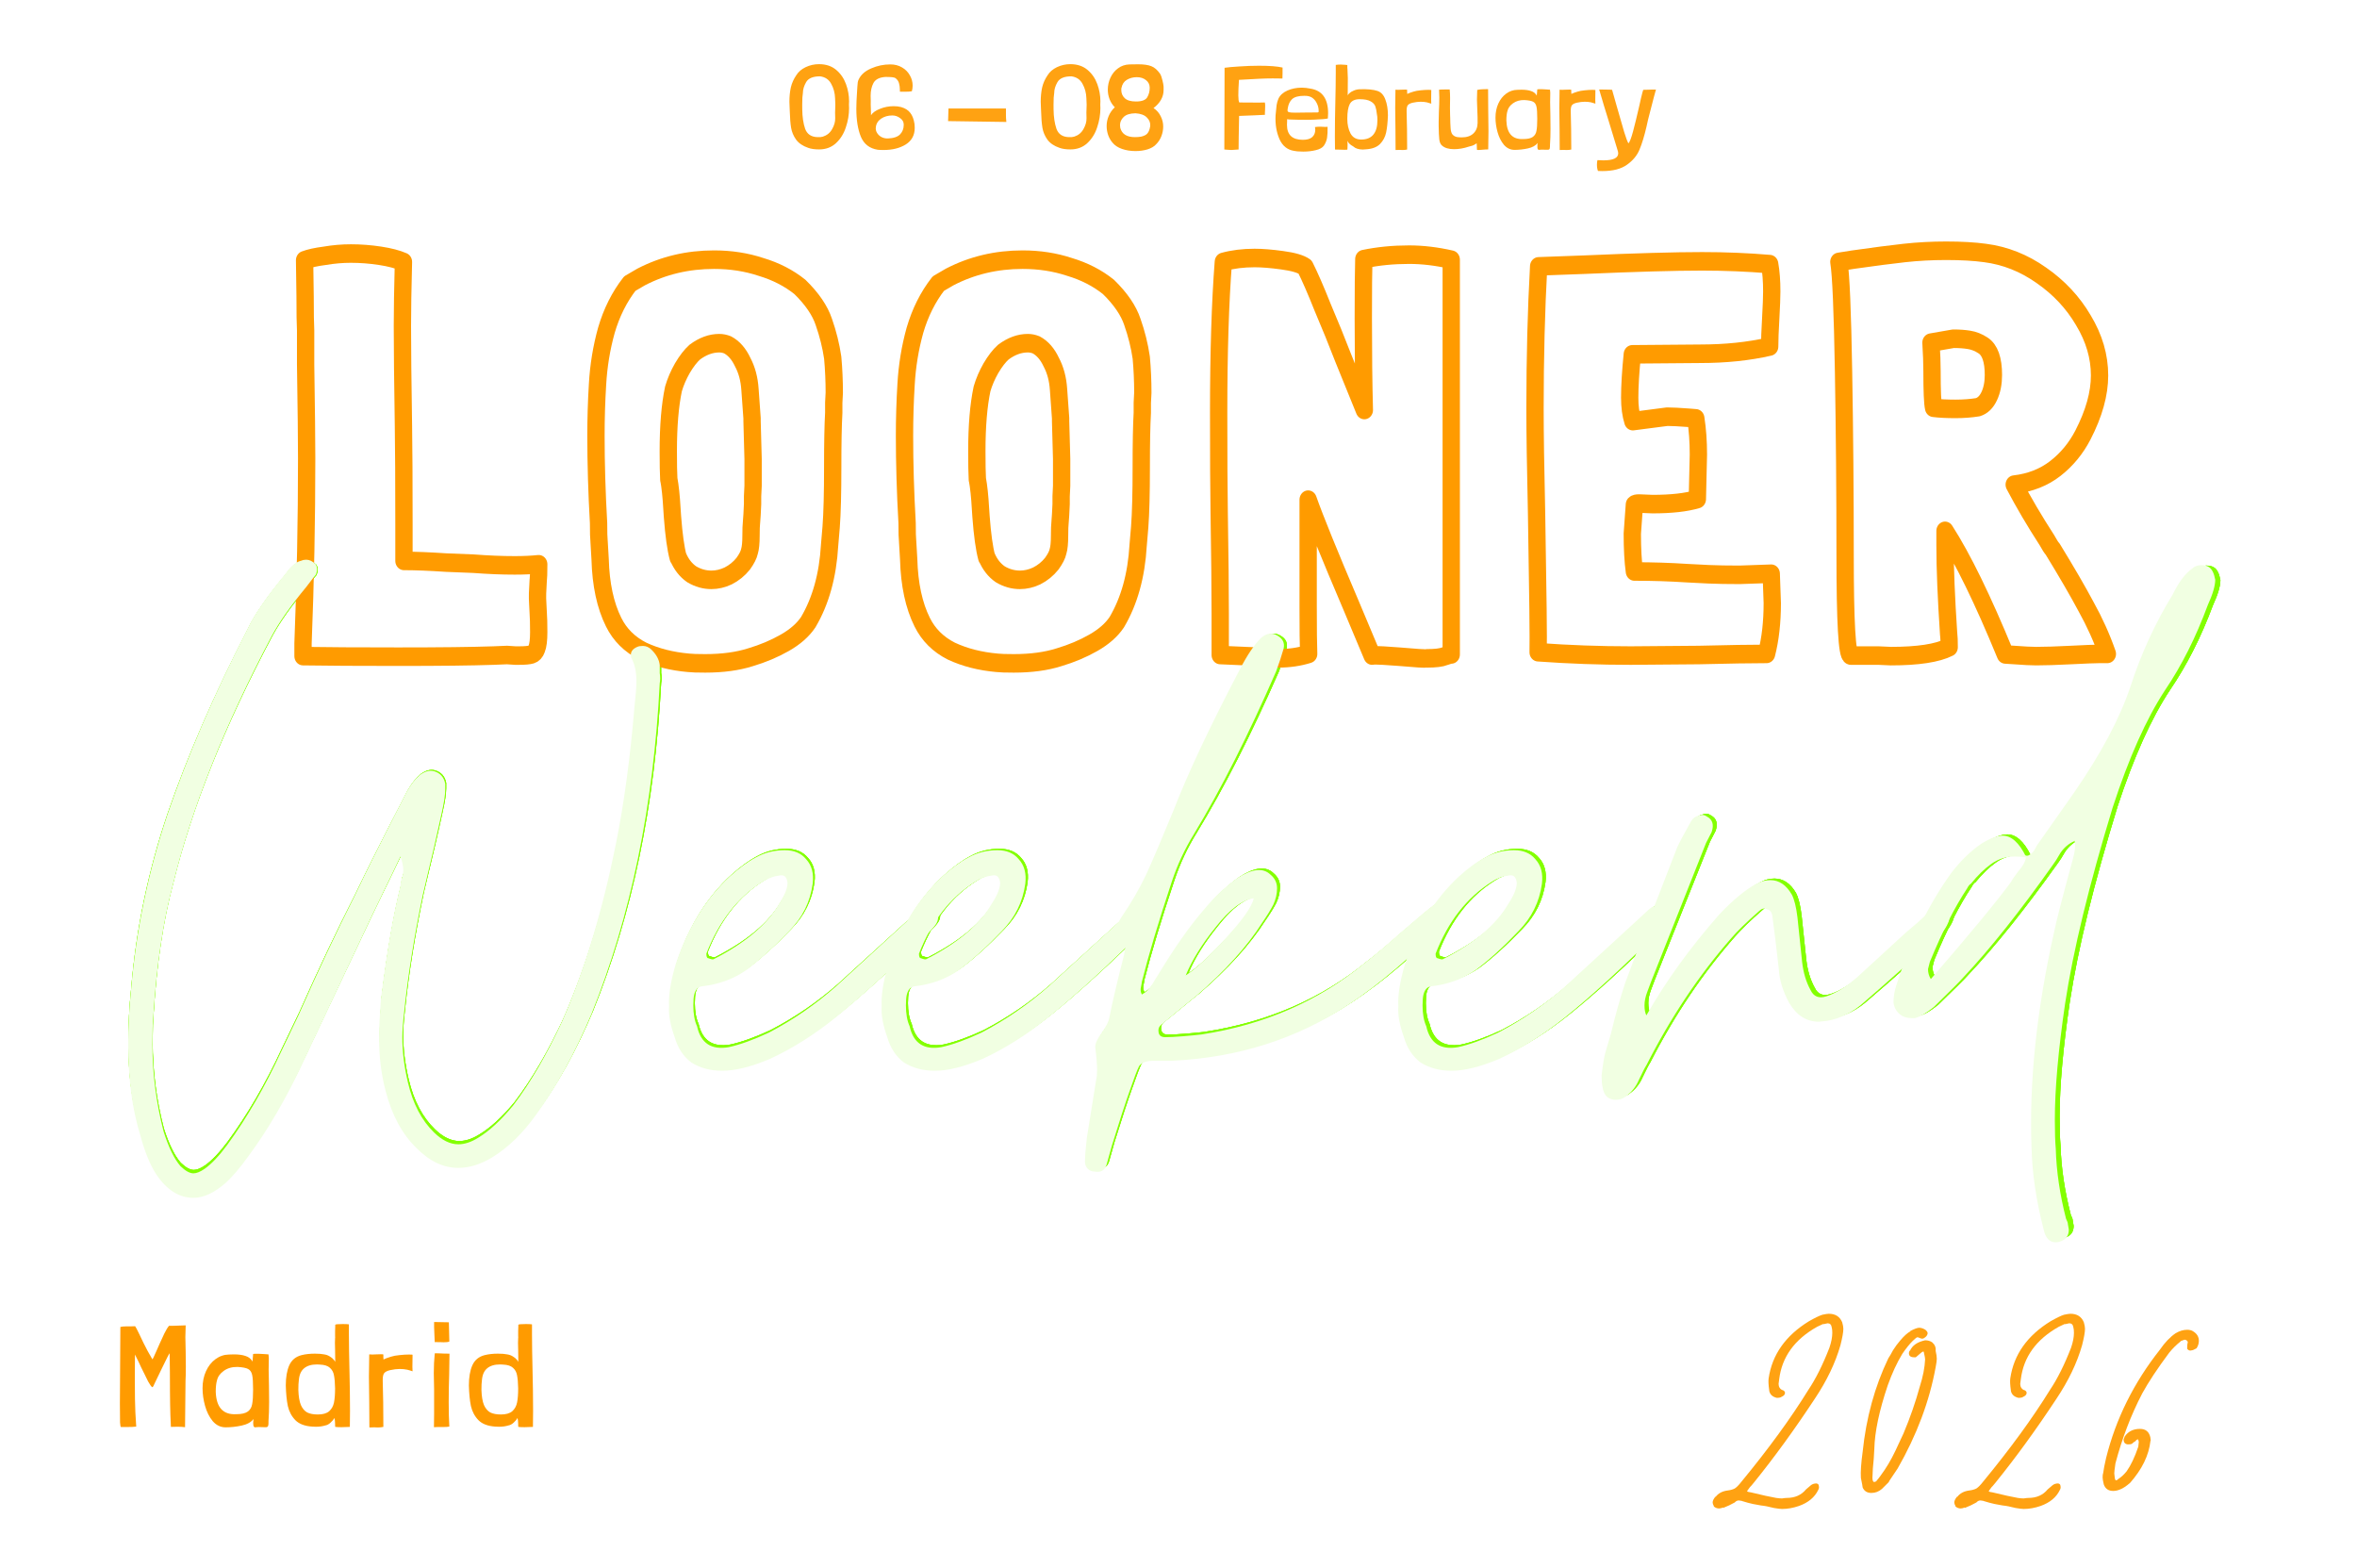 <?xml version="1.0" encoding="UTF-8" standalone="no"?>
<svg
   width="212mm"
   height="141mm"
   version="1.1"
   viewBox="0 0 212 141"
   id="svg149"
   sodipodi:docname="main-logo.svg"
   inkscape:version="1.2.2 (b0a8486541, 2022-12-01)"
   xmlns:inkscape="http://www.inkscape.org/namespaces/inkscape"
   xmlns:sodipodi="http://sodipodi.sourceforge.net/DTD/sodipodi-0.dtd"
   xmlns="http://www.w3.org/2000/svg"
   xmlns:svg="http://www.w3.org/2000/svg">
  <sodipodi:namedview
     id="namedview151"
     pagecolor="#ffffff"
     bordercolor="#666666"
     borderopacity="1.0"
     inkscape:showpageshadow="2"
     inkscape:pageopacity="0.0"
     inkscape:pagecheckerboard="0"
     inkscape:deskcolor="#d1d1d1"
     inkscape:document-units="mm"
     showgrid="false"
     inkscape:zoom="1.6573899"
     inkscape:cx="356.88644"
     inkscape:cy="277.54482"
     inkscape:window-width="1920"
     inkscape:window-height="1043"
     inkscape:window-x="0"
     inkscape:window-y="0"
     inkscape:window-maximized="1"
     inkscape:current-layer="text48487" />
  <defs
     id="defs11">
    <rect
       x="280.021"
       y="447.991"
       width="160.238"
       height="60.974"
       id="rect1974" />
    <filter
       id="filter19605"
       x="-0.159"
       y="-0.475"
       width="1.319"
       height="1.949"
       color-interpolation-filters="sRGB">
      <feGaussianBlur
         stdDeviation="5.948"
         id="feGaussianBlur2" />
    </filter>
    <filter
       id="filter19609"
       x="-0.038"
       y="-0.112"
       width="1.075"
       height="1.224"
       color-interpolation-filters="sRGB">
      <feGaussianBlur
         stdDeviation="1.402"
         id="feGaussianBlur5" />
    </filter>
    <filter
       id="filter19613"
       x="-0.011"
       y="-0.032"
       width="1.021"
       height="1.064"
       color-interpolation-filters="sRGB">
      <feGaussianBlur
         stdDeviation="0.399"
         id="feGaussianBlur8" />
    </filter>
  </defs>
  <g
     id="g147">
    <g
       transform="translate(8.825 19.285)"
       id="g93">
      <g
         transform="matrix(2.102 0 0 2.028 -150.96 -409.75)"
         fill="#85ff00"
         filter="url(#filter19605)"
         style="shape-inside:url(#rect2564-6);white-space:pre"
         aria-label="Weekend"
         id="g27">
        <path
           d="m77.271 244.86q-0.72 0.64-1.36 0.64-0.92 0-1.6-1.04-0.4-0.64-0.68-1.72-0.52-1.72-0.52-4 0-1.16 0.12-2.36 0.32-3.96 1.56-7.76 1.28-3.84 3.4-8.12 0.48-1.04 1.68-2.52 0.32-0.48 0.68-0.56 0.08-0.04 0.2-0.04 0.2 0 0.4 0.2 0.12 0.2 0 0.48 0.04-0.08-0.4 0.52-1 1.24-1.48 2.16-3.04 5.92-4.24 10.96-0.64 2.48-0.84 5.8-0.04 0.4-0.04 1.24 0 1.92 0.48 3.84 0.32 1.04 0.72 1.52 0.32 0.32 0.56 0.32 0.2 0 0.48-0.2 0.44-0.32 0.96-1.04 1.28-1.8 2.32-4.12l0.76-1.64q1.2-2.8 2.4-5.24 0.64-1.4 2-4.12 0.04-0.08 0.24-0.48 0.24-0.44 0.56-0.72 0.32-0.24 0.6-0.16 0.4 0.12 0.48 0.56v0.24q0 0.36-0.16 1.08-0.24 1.16-0.8 3.56-0.56 2.76-0.8 5.16-0.08 0.72-0.08 1.12 0 0.96 0.24 2 0.32 1.4 1.12 2.2 0.52 0.52 1.04 0.52 0.4 0 0.84-0.28 0.72-0.44 1.52-1.44 1.12-1.52 2.12-3.76 1.44-3.44 2.28-7.76 0.52-2.64 0.8-6.08 0.08-0.72 0.08-1.08 0-0.6-0.2-1-0.04-0.04-0.04-0.16 0-0.24 0.28-0.36 0.08-0.04 0.24-0.04 0.2 0 0.36 0.16 0.32 0.32 0.36 0.68 0 0.12 0 0.36 0.04 0.24 0 0.44-0.4 8.12-2.92 14.56-1.08 2.64-2.4 4.48-0.84 1.2-1.84 1.84-0.76 0.48-1.48 0.48-0.96 0-1.8-0.88-0.92-0.92-1.32-2.52-0.28-1.08-0.28-2.36 0-0.56 0.08-1.68 0.36-3.04 0.84-5 0-0.08 0.04-0.28 0.08-0.2 0.08-0.4 0-0.24-0.12-0.6l-1.2 2.56-3 6.56q-1.08 2.36-2.32 4.08-0.56 0.8-1 1.2z"
           id="path13" />
        <path
           d="m98.591 239.9q-0.76 0-1.32-0.36-0.52-0.4-0.72-1.12-0.28-0.8-0.24-1.36-0.04-0.72 0.28-1.84 0.76-2.4 2.32-3.88 0.6-0.56 1.12-0.84 0.56-0.32 1.24-0.32 0.6 0 0.92 0.4 0.36 0.4 0.28 1.08-0.16 1.2-1 2.08-1 1.08-1.84 1.72-0.84 0.6-1.92 0.72-0.24 0.04-0.32 0.36-0.04 0.16-0.04 0.48 0 0.56 0.16 0.92 0.24 1.12 1.36 0.92 0.72-0.16 1.72-0.64 1.56-0.84 2.88-2.04l2.84-2.68 0.76-0.72q0.32-0.28 0.6 0t0.12 0.6q-0.08 0.16-0.32 0.4-2.4 2.44-4 3.76-1.4 1.16-2.84 1.84-1.2 0.52-2.04 0.52zm-0.36-4.92q2.04-1.08 2.8-2.44 0.36-0.56 0.36-0.92-0.04-0.4-0.36-0.32-0.36 0.04-0.72 0.28-1.6 1.04-2.4 3.16 0 0.2 0.08 0.2 0.2 0.08 0.24 0.04z"
           id="path15" />
        <path
           d="m107.71 239.9q-0.76 0-1.32-0.36-0.52-0.4-0.72-1.12-0.28-0.8-0.24-1.36-0.04-0.72 0.28-1.84 0.76-2.4 2.32-3.88 0.6-0.56 1.12-0.84 0.56-0.32 1.24-0.32 0.6 0 0.92 0.4 0.36 0.4 0.28 1.08-0.16 1.2-1 2.08-1 1.08-1.84 1.72-0.84 0.6-1.92 0.72-0.24 0.04-0.32 0.36-0.04 0.16-0.04 0.48 0 0.56 0.16 0.92 0.24 1.12 1.36 0.92 0.72-0.16 1.72-0.64 1.56-0.84 2.88-2.04l2.84-2.68 0.76-0.72q0.32-0.28 0.6 0t0.12 0.6q-0.08 0.16-0.32 0.4-2.4 2.44-4 3.76-1.4 1.16-2.84 1.84-1.2 0.52-2.04 0.52zm-0.36-4.92q2.04-1.08 2.8-2.44 0.36-0.56 0.36-0.92-0.04-0.4-0.36-0.32-0.36 0.04-0.72 0.28-1.6 1.04-2.4 3.16 0 0.2 0.08 0.2 0.2 0.08 0.24 0.04z"
           id="path17" />
        <path
           d="m114.55 244.34q-0.16 0-0.28-0.12t-0.12-0.32q0-0.32 0.08-1.04l0.4-2.56q0.04-0.16 0.04-0.44 0-0.36-0.08-1 0-0.24 0.28-0.64t0.32-0.64q0.2-1.04 0.64-2.8 0-0.04 0.04-0.24t-0.12-0.36q-0.24-0.2-0.24-0.48 0-0.24 0.2-0.56 0.64-0.96 1.08-1.92 0.44-1 1.16-2.8 0.92-2.44 2.84-6.2 0.48-0.96 0.92-1.4 0.36-0.32 0.72-0.08 0.32 0.2 0.24 0.56-0.12 0.44-0.32 1-1.8 4.24-3.52 7.16-0.6 1-0.96 2.12-0.84 2.6-1.28 4.4 0 0.04-0.04 0.24-0.04 0.16 0.04 0.32 0.28-0.16 0.44-0.44t0.24-0.4q1.08-1.84 2-2.92 0.64-0.8 1.4-1.36 0.48-0.32 0.84-0.36t0.6 0.2q0.28 0.24 0.28 0.6t-0.16 0.72q-0.16 0.32-0.48 0.8-0.96 1.56-2.84 3.24 0.08-0.08-1.52 1.28-0.12 0.12-0.08 0.32t0.28 0.2q0.28 0 0.76-0.04t0.8-0.08q4.04-0.64 6.96-3.12 0.52-0.4 1.48-1.28l1-0.88q0.56-0.48 0.72-0.56 0.08-0.04 0.2-0.04 0.16 0 0.36 0.2 0.2 0.28 0.04 0.48-0.08 0.16-0.32 0.4-1 0.92-2.08 1.88-1.04 0.92-2.04 1.6-3.36 2.28-7.6 2.48-0.28 0-0.76 0t-0.64 0.24q-0.12 0.24-0.4 1.08-0.28 0.8-0.76 2.4l-0.24 0.88q-0.12 0.36-0.52 0.28zm3.92-8.64q0.6-0.4 1.68-1.6 1.12-1.24 1.24-1.8-0.76 0.12-1.64 1.28-0.88 1.12-1.28 2.12z"
           id="path19" />
        <path
           d="m129.87 239.9q-0.76 0-1.32-0.36-0.52-0.4-0.72-1.12-0.28-0.8-0.24-1.36-0.04-0.72 0.28-1.84 0.76-2.4 2.32-3.88 0.6-0.56 1.12-0.84 0.56-0.32 1.24-0.32 0.6 0 0.92 0.4 0.36 0.4 0.28 1.08-0.16 1.2-1 2.08-1 1.08-1.84 1.72-0.84 0.6-1.92 0.72-0.24 0.04-0.32 0.36-0.04 0.16-0.04 0.48 0 0.56 0.16 0.92 0.24 1.12 1.36 0.92 0.72-0.16 1.72-0.64 1.56-0.84 2.88-2.04l2.84-2.68 0.76-0.72q0.32-0.28 0.6 0t0.12 0.6q-0.08 0.16-0.32 0.4-2.4 2.44-4 3.76-1.4 1.16-2.84 1.84-1.2 0.52-2.04 0.52zm-0.36-4.92q2.04-1.08 2.8-2.44 0.36-0.56 0.36-0.92-0.04-0.4-0.36-0.32-0.36 0.04-0.72 0.28-1.6 1.04-2.4 3.16 0 0.2 0.08 0.2 0.2 0.08 0.24 0.04z"
           id="path21" />
        <path
           d="m137.31 241.06q-0.16 0.12-0.4 0.12-0.2 0-0.36-0.12-0.16-0.16-0.2-0.44-0.04-0.16-0.04-0.52 0.08-0.72 0.16-1l0.24-0.84q0.28-1.2 0.6-2.2 0.72-2 2.24-6 0.12-0.28 0.6-1.16 0.12-0.2 0.32-0.24 0.2-0.08 0.36 0.04 0.36 0.2 0.2 0.68l-0.24 0.48-2.36 6.12q-0.04 0.12-0.16 0.44t-0.12 0.6 0.08 0.44q1.24-2.24 3.12-4.44 0.88-0.96 1.6-1.36 0.28-0.16 0.6-0.16 0.56 0 0.92 0.64 0.16 0.32 0.24 1l0.2 1.96q0.08 0.72 0.36 1.24 0.2 0.44 0.68 0.28 0.6-0.2 1.32-0.84l0.68-0.64 1.4-1.32q0.56-0.48 0.8-0.72t0.32-0.32q0.28-0.28 0.56 0 0.28 0.24 0.16 0.56t-0.36 0.56q-0.36 0.36-2.48 2.28l-0.76 0.68q-0.72 0.68-1.6 0.84l-0.36 0.04q-0.8 0-1.28-0.84-0.4-0.76-0.44-1.48-0.16-1.48-0.28-2.36-0.04-0.24-0.24-0.28-0.16-0.08-0.32 0.08-0.84 0.76-1.2 1.2-2.08 2.44-3.64 5.6-0.08 0.12-0.32 0.64-0.2 0.48-0.6 0.76z"
           id="path23" />
        <path
           d="m162.35 217.7q0.2 0.12 0.28 0.56 0 0.4-0.32 1.12-0.76 2.12-1.84 3.76-1.2 1.88-2.24 5.16-1.52 5.12-2.04 8.64-0.44 3.08-0.44 5.12 0 0.84 0.04 1.28 0.04 1.48 0.44 3.08 0.08 0.16 0.08 0.24l0.04 0.24q0 0.4-0.36 0.52-0.08 0.04-0.2 0.04-0.4 0-0.52-0.56-0.48-1.92-0.52-3.6-0.16-4.32 0.96-9.48 0.16-0.8 0.8-3.2 0.16-0.56 0.08-0.88v0.04q-0.36 0.16-0.6 0.52-0.2 0.36-0.32 0.52-2.12 3.08-3.84 4.96-0.2 0.24-1.28 1.32-0.48 0.4-0.8 0.48h-0.16q-0.28 0-0.48-0.16-0.24-0.2-0.28-0.52 0-0.4 0.12-0.76 0.88-2.84 2.36-4.96 0.6-0.8 1.28-1.28 0.56-0.36 0.92-0.36 0.56 0 1 0.92 0.24-0.08 0.36-0.28 0.12-0.24 0.16-0.28l1.56-2.28q1.72-2.56 2.4-4.64 0.68-2.16 1.8-4.04 0.4-0.84 0.84-1.16 0.16-0.16 0.4-0.16 0.2 0 0.32 0.08zm-11.92 18.16q2.56-3.04 3.44-4.28 0.08-0.16 0.32-0.48 0.28-0.32 0.32-0.6-0.16-0.04-0.48-0.04-0.56 0-1 0.32t-0.88 0.88q-0.08 0.04-0.16 0.2-0.8 1.24-1.6 3.24l-0.08 0.32q0 0.24 0.12 0.44z"
           id="path25" />
      </g>
      <g
         transform="matrix(2.102 0 0 2.028 -150.96 -409.75)"
         fill="#83ff00"
         filter="url(#filter19609)"
         style="shape-inside:url(#rect19529);white-space:pre"
         aria-label="Weekend"
         id="g43">
        <path
           d="m77.271 244.86q-0.72 0.64-1.36 0.64-0.92 0-1.6-1.04-0.4-0.64-0.68-1.72-0.52-1.72-0.52-4 0-1.16 0.12-2.36 0.32-3.96 1.56-7.76 1.28-3.84 3.4-8.12 0.48-1.04 1.68-2.52 0.32-0.48 0.68-0.56 0.08-0.04 0.2-0.04 0.2 0 0.4 0.2 0.12 0.2 0 0.48 0.04-0.08-0.4 0.52-1 1.24-1.48 2.16-3.04 5.92-4.24 10.96-0.64 2.48-0.84 5.8-0.04 0.4-0.04 1.24 0 1.92 0.48 3.84 0.32 1.04 0.72 1.52 0.32 0.32 0.56 0.32 0.2 0 0.48-0.2 0.44-0.32 0.96-1.04 1.28-1.8 2.32-4.12l0.76-1.64q1.2-2.8 2.4-5.24 0.64-1.4 2-4.12 0.04-0.08 0.24-0.48 0.24-0.44 0.56-0.72 0.32-0.24 0.6-0.16 0.4 0.12 0.48 0.56v0.24q0 0.36-0.16 1.08-0.24 1.16-0.8 3.56-0.56 2.76-0.8 5.16-0.08 0.72-0.08 1.12 0 0.96 0.24 2 0.32 1.4 1.12 2.2 0.52 0.52 1.04 0.52 0.4 0 0.84-0.28 0.72-0.44 1.52-1.44 1.12-1.52 2.12-3.76 1.44-3.44 2.28-7.76 0.52-2.64 0.8-6.08 0.08-0.72 0.08-1.08 0-0.6-0.2-1-0.04-0.04-0.04-0.16 0-0.24 0.28-0.36 0.08-0.04 0.24-0.04 0.2 0 0.36 0.16 0.32 0.32 0.36 0.68 0 0.12 0 0.36 0.04 0.24 0 0.44-0.4 8.12-2.92 14.56-1.08 2.64-2.4 4.48-0.84 1.2-1.84 1.84-0.76 0.48-1.48 0.48-0.96 0-1.8-0.88-0.92-0.92-1.32-2.52-0.28-1.08-0.28-2.36 0-0.56 0.08-1.68 0.36-3.04 0.84-5 0-0.08 0.04-0.28 0.08-0.2 0.08-0.4 0-0.24-0.12-0.6l-1.2 2.56-3 6.56q-1.08 2.36-2.32 4.08-0.56 0.8-1 1.2z"
           id="path29" />
        <path
           d="m98.591 239.9q-0.76 0-1.32-0.36-0.52-0.4-0.72-1.12-0.28-0.8-0.24-1.36-0.04-0.72 0.28-1.84 0.76-2.4 2.32-3.88 0.6-0.56 1.12-0.84 0.56-0.32 1.24-0.32 0.6 0 0.92 0.4 0.36 0.4 0.28 1.08-0.16 1.2-1 2.08-1 1.08-1.84 1.72-0.84 0.6-1.92 0.72-0.24 0.04-0.32 0.36-0.04 0.16-0.04 0.48 0 0.56 0.16 0.92 0.24 1.12 1.36 0.92 0.72-0.16 1.72-0.64 1.56-0.84 2.88-2.04l2.84-2.68 0.76-0.72q0.32-0.28 0.6 0t0.12 0.6q-0.08 0.16-0.32 0.4-2.4 2.44-4 3.76-1.4 1.16-2.84 1.84-1.2 0.52-2.04 0.52zm-0.36-4.92q2.04-1.08 2.8-2.44 0.36-0.56 0.36-0.92-0.04-0.4-0.36-0.32-0.36 0.04-0.72 0.28-1.6 1.04-2.4 3.16 0 0.2 0.08 0.2 0.2 0.08 0.24 0.04z"
           id="path31" />
        <path
           d="m107.71 239.9q-0.76 0-1.32-0.36-0.52-0.4-0.72-1.12-0.28-0.8-0.24-1.36-0.04-0.72 0.28-1.84 0.76-2.4 2.32-3.88 0.6-0.56 1.12-0.84 0.56-0.32 1.24-0.32 0.6 0 0.92 0.4 0.36 0.4 0.28 1.08-0.16 1.2-1 2.08-1 1.08-1.84 1.72-0.84 0.6-1.92 0.72-0.24 0.04-0.32 0.36-0.04 0.16-0.04 0.48 0 0.56 0.16 0.92 0.24 1.12 1.36 0.92 0.72-0.16 1.72-0.64 1.56-0.84 2.88-2.04l2.84-2.68 0.76-0.72q0.32-0.28 0.6 0t0.12 0.6q-0.08 0.16-0.32 0.4-2.4 2.44-4 3.76-1.4 1.16-2.84 1.84-1.2 0.52-2.04 0.52zm-0.36-4.92q2.04-1.08 2.8-2.44 0.36-0.56 0.36-0.92-0.04-0.4-0.36-0.32-0.36 0.04-0.72 0.28-1.6 1.04-2.4 3.16 0 0.2 0.08 0.2 0.2 0.08 0.24 0.04z"
           id="path33" />
        <path
           d="m114.55 244.34q-0.16 0-0.28-0.12t-0.12-0.32q0-0.32 0.08-1.04l0.4-2.56q0.04-0.16 0.04-0.44 0-0.36-0.08-1 0-0.24 0.28-0.64t0.32-0.64q0.2-1.04 0.64-2.8 0-0.04 0.04-0.24t-0.12-0.36q-0.24-0.2-0.24-0.48 0-0.24 0.2-0.56 0.64-0.96 1.08-1.92 0.44-1 1.16-2.8 0.92-2.44 2.84-6.2 0.48-0.96 0.92-1.4 0.36-0.32 0.72-0.08 0.32 0.2 0.24 0.56-0.12 0.44-0.32 1-1.8 4.24-3.52 7.16-0.6 1-0.96 2.12-0.84 2.6-1.28 4.4 0 0.04-0.04 0.24-0.04 0.16 0.04 0.32 0.28-0.16 0.44-0.44t0.24-0.4q1.08-1.84 2-2.92 0.64-0.8 1.4-1.36 0.48-0.32 0.84-0.36t0.6 0.2q0.28 0.24 0.28 0.6t-0.16 0.72q-0.16 0.32-0.48 0.8-0.96 1.56-2.84 3.24 0.08-0.08-1.52 1.28-0.12 0.12-0.08 0.32t0.28 0.2q0.28 0 0.76-0.04t0.8-0.08q4.04-0.64 6.96-3.12 0.52-0.4 1.48-1.28l1-0.88q0.56-0.48 0.72-0.56 0.08-0.04 0.2-0.04 0.16 0 0.36 0.2 0.2 0.28 0.04 0.48-0.08 0.16-0.32 0.4-1 0.92-2.08 1.88-1.04 0.92-2.04 1.6-3.36 2.28-7.6 2.48-0.28 0-0.76 0t-0.64 0.24q-0.12 0.24-0.4 1.08-0.28 0.8-0.76 2.4l-0.24 0.88q-0.12 0.36-0.52 0.28zm3.92-8.64q0.6-0.4 1.68-1.6 1.12-1.24 1.24-1.8-0.76 0.12-1.64 1.28-0.88 1.12-1.28 2.12z"
           id="path35" />
        <path
           d="m129.87 239.9q-0.76 0-1.32-0.36-0.52-0.4-0.72-1.12-0.28-0.8-0.24-1.36-0.04-0.72 0.28-1.84 0.76-2.4 2.32-3.88 0.6-0.56 1.12-0.84 0.56-0.32 1.24-0.32 0.6 0 0.92 0.4 0.36 0.4 0.28 1.08-0.16 1.2-1 2.08-1 1.08-1.84 1.72-0.84 0.6-1.92 0.72-0.24 0.04-0.32 0.36-0.04 0.16-0.04 0.48 0 0.56 0.16 0.92 0.24 1.12 1.36 0.92 0.72-0.16 1.72-0.64 1.56-0.84 2.88-2.04l2.84-2.68 0.76-0.72q0.32-0.28 0.6 0t0.12 0.6q-0.08 0.16-0.32 0.4-2.4 2.44-4 3.76-1.4 1.16-2.84 1.84-1.2 0.52-2.04 0.52zm-0.36-4.92q2.04-1.08 2.8-2.44 0.36-0.56 0.36-0.92-0.04-0.4-0.36-0.32-0.36 0.04-0.72 0.28-1.6 1.04-2.4 3.16 0 0.2 0.08 0.2 0.2 0.08 0.24 0.04z"
           id="path37" />
        <path
           d="m137.31 241.06q-0.16 0.12-0.4 0.12-0.2 0-0.36-0.12-0.16-0.16-0.2-0.44-0.04-0.16-0.04-0.52 0.08-0.72 0.16-1l0.24-0.84q0.28-1.2 0.6-2.2 0.72-2 2.24-6 0.12-0.28 0.6-1.16 0.12-0.2 0.32-0.24 0.2-0.08 0.36 0.04 0.36 0.2 0.2 0.68l-0.24 0.48-2.36 6.12q-0.04 0.12-0.16 0.44t-0.12 0.6 0.08 0.44q1.24-2.24 3.12-4.44 0.88-0.96 1.6-1.36 0.28-0.16 0.6-0.16 0.56 0 0.92 0.64 0.16 0.32 0.24 1l0.2 1.96q0.08 0.72 0.36 1.24 0.2 0.44 0.68 0.28 0.6-0.2 1.32-0.84l0.68-0.64 1.4-1.32q0.56-0.48 0.8-0.72t0.32-0.32q0.28-0.28 0.56 0 0.28 0.24 0.16 0.56t-0.36 0.56q-0.36 0.36-2.48 2.28l-0.76 0.68q-0.72 0.68-1.6 0.84l-0.36 0.04q-0.8 0-1.28-0.84-0.4-0.76-0.44-1.48-0.16-1.48-0.28-2.36-0.04-0.24-0.24-0.28-0.16-0.08-0.32 0.08-0.84 0.76-1.2 1.2-2.08 2.44-3.64 5.6-0.08 0.12-0.32 0.64-0.2 0.48-0.6 0.76z"
           id="path39" />
        <path
           d="m162.35 217.7q0.2 0.12 0.28 0.56 0 0.4-0.32 1.12-0.76 2.12-1.84 3.76-1.2 1.88-2.24 5.16-1.52 5.12-2.04 8.64-0.44 3.08-0.44 5.12 0 0.84 0.04 1.28 0.04 1.48 0.44 3.08 0.08 0.16 0.08 0.24l0.04 0.24q0 0.4-0.36 0.52-0.08 0.04-0.2 0.04-0.4 0-0.52-0.56-0.48-1.92-0.52-3.6-0.16-4.32 0.96-9.48 0.16-0.8 0.8-3.2 0.16-0.56 0.08-0.88v0.04q-0.36 0.16-0.6 0.52-0.2 0.36-0.32 0.52-2.12 3.08-3.84 4.96-0.2 0.24-1.28 1.32-0.48 0.4-0.8 0.48h-0.16q-0.28 0-0.48-0.16-0.24-0.2-0.28-0.52 0-0.4 0.12-0.76 0.88-2.84 2.36-4.96 0.6-0.8 1.28-1.28 0.56-0.36 0.92-0.36 0.56 0 1 0.92 0.24-0.08 0.36-0.28 0.12-0.24 0.16-0.28l1.56-2.28q1.72-2.56 2.4-4.64 0.68-2.16 1.8-4.04 0.4-0.84 0.84-1.16 0.16-0.16 0.4-0.16 0.2 0 0.32 0.08zm-11.92 18.16q2.56-3.04 3.44-4.28 0.08-0.16 0.32-0.48 0.28-0.32 0.32-0.6-0.16-0.04-0.48-0.04-0.56 0-1 0.32t-0.88 0.88q-0.08 0.04-0.16 0.2-0.8 1.24-1.6 3.24l-0.08 0.32q0 0.24 0.12 0.44z"
           id="path41" />
      </g>
      <g
         transform="matrix(2.102 0 0 2.028 -150.96 -409.75)"
         fill="#83ff00"
         filter="url(#filter19613)"
         style="shape-inside:url(#rect19427);white-space:pre"
         aria-label="Weekend"
         id="g59">
        <path
           d="m77.271 244.86q-0.72 0.64-1.36 0.64-0.92 0-1.6-1.04-0.4-0.64-0.68-1.72-0.52-1.72-0.52-4 0-1.16 0.12-2.36 0.32-3.96 1.56-7.76 1.28-3.84 3.4-8.12 0.48-1.04 1.68-2.52 0.32-0.48 0.68-0.56 0.08-0.04 0.2-0.04 0.2 0 0.4 0.2 0.12 0.2 0 0.48 0.04-0.08-0.4 0.52-1 1.24-1.48 2.16-3.04 5.92-4.24 10.96-0.64 2.48-0.84 5.8-0.04 0.4-0.04 1.24 0 1.92 0.48 3.84 0.32 1.04 0.72 1.52 0.32 0.32 0.56 0.32 0.2 0 0.48-0.2 0.44-0.32 0.96-1.04 1.28-1.8 2.32-4.12l0.76-1.64q1.2-2.8 2.4-5.24 0.64-1.4 2-4.12 0.04-0.08 0.24-0.48 0.24-0.44 0.56-0.72 0.32-0.24 0.6-0.16 0.4 0.12 0.48 0.56v0.24q0 0.36-0.16 1.08-0.24 1.16-0.8 3.56-0.56 2.76-0.8 5.16-0.08 0.72-0.08 1.12 0 0.96 0.24 2 0.32 1.4 1.12 2.2 0.52 0.52 1.04 0.52 0.4 0 0.84-0.28 0.72-0.44 1.52-1.44 1.12-1.52 2.12-3.76 1.44-3.44 2.28-7.76 0.52-2.64 0.8-6.08 0.08-0.72 0.08-1.08 0-0.6-0.2-1-0.04-0.04-0.04-0.16 0-0.24 0.28-0.36 0.08-0.04 0.24-0.04 0.2 0 0.36 0.16 0.32 0.32 0.36 0.68 0 0.12 0 0.36 0.04 0.24 0 0.44-0.4 8.12-2.92 14.56-1.08 2.64-2.4 4.48-0.84 1.2-1.84 1.84-0.76 0.48-1.48 0.48-0.96 0-1.8-0.88-0.92-0.92-1.32-2.52-0.28-1.08-0.28-2.36 0-0.56 0.08-1.68 0.36-3.04 0.84-5 0-0.08 0.04-0.28 0.08-0.2 0.08-0.4 0-0.24-0.12-0.6l-1.2 2.56-3 6.56q-1.08 2.36-2.32 4.08-0.56 0.8-1 1.2z"
           id="path45" />
        <path
           d="m98.591 239.9q-0.76 0-1.32-0.36-0.52-0.4-0.72-1.12-0.28-0.8-0.24-1.36-0.04-0.72 0.28-1.84 0.76-2.4 2.32-3.88 0.6-0.56 1.12-0.84 0.56-0.32 1.24-0.32 0.6 0 0.92 0.4 0.36 0.4 0.28 1.08-0.16 1.2-1 2.08-1 1.08-1.84 1.72-0.84 0.6-1.92 0.72-0.24 0.04-0.32 0.36-0.04 0.16-0.04 0.48 0 0.56 0.16 0.92 0.24 1.12 1.36 0.92 0.72-0.16 1.72-0.64 1.56-0.84 2.88-2.04l2.84-2.68 0.76-0.72q0.32-0.28 0.6 0t0.12 0.6q-0.08 0.16-0.32 0.4-2.4 2.44-4 3.76-1.4 1.16-2.84 1.84-1.2 0.52-2.04 0.52zm-0.36-4.92q2.04-1.08 2.8-2.44 0.36-0.56 0.36-0.92-0.04-0.4-0.36-0.32-0.36 0.04-0.72 0.28-1.6 1.04-2.4 3.16 0 0.2 0.08 0.2 0.2 0.08 0.24 0.04z"
           id="path47" />
        <path
           d="m107.71 239.9q-0.76 0-1.32-0.36-0.52-0.4-0.72-1.12-0.28-0.8-0.24-1.36-0.04-0.72 0.28-1.84 0.76-2.4 2.32-3.88 0.6-0.56 1.12-0.84 0.56-0.32 1.24-0.32 0.6 0 0.92 0.4 0.36 0.4 0.28 1.08-0.16 1.2-1 2.08-1 1.08-1.84 1.72-0.84 0.6-1.92 0.72-0.24 0.04-0.32 0.36-0.04 0.16-0.04 0.48 0 0.56 0.16 0.92 0.24 1.12 1.36 0.92 0.72-0.16 1.72-0.64 1.56-0.84 2.88-2.04l2.84-2.68 0.76-0.72q0.32-0.28 0.6 0t0.12 0.6q-0.08 0.16-0.32 0.4-2.4 2.44-4 3.76-1.4 1.16-2.84 1.84-1.2 0.52-2.04 0.52zm-0.36-4.92q2.04-1.08 2.8-2.44 0.36-0.56 0.36-0.92-0.04-0.4-0.36-0.32-0.36 0.04-0.72 0.28-1.6 1.04-2.4 3.16 0 0.2 0.08 0.2 0.2 0.08 0.24 0.04z"
           id="path49" />
        <path
           d="m114.55 244.34q-0.16 0-0.28-0.12t-0.12-0.32q0-0.32 0.08-1.04l0.4-2.56q0.04-0.16 0.04-0.44 0-0.36-0.08-1 0-0.24 0.28-0.64t0.32-0.64q0.2-1.04 0.64-2.8 0-0.04 0.04-0.24t-0.12-0.36q-0.24-0.2-0.24-0.48 0-0.24 0.2-0.56 0.64-0.96 1.08-1.92 0.44-1 1.16-2.8 0.92-2.44 2.84-6.2 0.48-0.96 0.92-1.4 0.36-0.32 0.72-0.08 0.32 0.2 0.24 0.56-0.12 0.44-0.32 1-1.8 4.24-3.52 7.16-0.6 1-0.96 2.12-0.84 2.6-1.28 4.4 0 0.04-0.04 0.24-0.04 0.16 0.04 0.32 0.28-0.16 0.44-0.44t0.24-0.4q1.08-1.84 2-2.92 0.64-0.8 1.4-1.36 0.48-0.32 0.84-0.36t0.6 0.2q0.28 0.24 0.28 0.6t-0.16 0.72q-0.16 0.32-0.48 0.8-0.96 1.56-2.84 3.24 0.08-0.08-1.52 1.28-0.12 0.12-0.08 0.32t0.28 0.2q0.28 0 0.76-0.04t0.8-0.08q4.04-0.64 6.96-3.12 0.52-0.4 1.48-1.28l1-0.88q0.56-0.48 0.72-0.56 0.08-0.04 0.2-0.04 0.16 0 0.36 0.2 0.2 0.28 0.04 0.48-0.08 0.16-0.32 0.4-1 0.92-2.08 1.88-1.04 0.92-2.04 1.6-3.36 2.28-7.6 2.48-0.28 0-0.76 0t-0.64 0.24q-0.12 0.24-0.4 1.08-0.28 0.8-0.76 2.4l-0.24 0.88q-0.12 0.36-0.52 0.28zm3.92-8.64q0.6-0.4 1.68-1.6 1.12-1.24 1.24-1.8-0.76 0.12-1.64 1.28-0.88 1.12-1.28 2.12z"
           id="path51" />
        <path
           d="m129.87 239.9q-0.76 0-1.32-0.36-0.52-0.4-0.72-1.12-0.28-0.8-0.24-1.36-0.04-0.72 0.28-1.84 0.76-2.4 2.32-3.88 0.6-0.56 1.12-0.84 0.56-0.32 1.24-0.32 0.6 0 0.92 0.4 0.36 0.4 0.28 1.08-0.16 1.2-1 2.08-1 1.08-1.84 1.72-0.84 0.6-1.92 0.72-0.24 0.04-0.32 0.36-0.04 0.16-0.04 0.48 0 0.56 0.16 0.92 0.24 1.12 1.36 0.92 0.72-0.16 1.72-0.64 1.56-0.84 2.88-2.04l2.84-2.68 0.76-0.72q0.32-0.28 0.6 0t0.12 0.6q-0.08 0.16-0.32 0.4-2.4 2.44-4 3.76-1.4 1.16-2.84 1.84-1.2 0.52-2.04 0.52zm-0.36-4.92q2.04-1.08 2.8-2.44 0.36-0.56 0.36-0.92-0.04-0.4-0.36-0.32-0.36 0.04-0.72 0.28-1.6 1.04-2.4 3.16 0 0.2 0.08 0.2 0.2 0.08 0.24 0.04z"
           id="path53" />
        <path
           d="m137.31 241.06q-0.16 0.12-0.4 0.12-0.2 0-0.36-0.12-0.16-0.16-0.2-0.44-0.04-0.16-0.04-0.52 0.08-0.72 0.16-1l0.24-0.84q0.28-1.2 0.6-2.2 0.72-2 2.24-6 0.12-0.28 0.6-1.16 0.12-0.2 0.32-0.24 0.2-0.08 0.36 0.04 0.36 0.2 0.2 0.68l-0.24 0.48-2.36 6.12q-0.04 0.12-0.16 0.44t-0.12 0.6 0.08 0.44q1.24-2.24 3.12-4.44 0.88-0.96 1.6-1.36 0.28-0.16 0.6-0.16 0.56 0 0.92 0.64 0.16 0.32 0.24 1l0.2 1.96q0.08 0.72 0.36 1.24 0.2 0.44 0.68 0.28 0.6-0.2 1.32-0.84l0.68-0.64 1.4-1.32q0.56-0.48 0.8-0.72t0.32-0.32q0.28-0.28 0.56 0 0.28 0.24 0.16 0.56t-0.36 0.56q-0.36 0.36-2.48 2.28l-0.76 0.68q-0.72 0.68-1.6 0.84l-0.36 0.04q-0.8 0-1.28-0.84-0.4-0.76-0.44-1.48-0.16-1.48-0.28-2.36-0.04-0.24-0.24-0.28-0.16-0.08-0.32 0.08-0.84 0.76-1.2 1.2-2.08 2.44-3.64 5.6-0.08 0.12-0.32 0.64-0.2 0.48-0.6 0.76z"
           id="path55" />
        <path
           d="m162.35 217.7q0.2 0.12 0.28 0.56 0 0.4-0.32 1.12-0.76 2.12-1.84 3.76-1.2 1.88-2.24 5.16-1.52 5.12-2.04 8.64-0.44 3.08-0.44 5.12 0 0.84 0.04 1.28 0.04 1.48 0.44 3.08 0.08 0.16 0.08 0.24l0.04 0.24q0 0.4-0.36 0.52-0.08 0.04-0.2 0.04-0.4 0-0.52-0.56-0.48-1.92-0.52-3.6-0.16-4.32 0.96-9.48 0.16-0.8 0.8-3.2 0.16-0.56 0.08-0.88v0.04q-0.36 0.16-0.6 0.52-0.2 0.36-0.32 0.52-2.12 3.08-3.84 4.96-0.2 0.24-1.28 1.32-0.48 0.4-0.8 0.48h-0.16q-0.28 0-0.48-0.16-0.24-0.2-0.28-0.52 0-0.4 0.12-0.76 0.88-2.84 2.36-4.96 0.6-0.8 1.28-1.28 0.56-0.36 0.92-0.36 0.56 0 1 0.92 0.24-0.08 0.36-0.28 0.12-0.24 0.16-0.28l1.56-2.28q1.72-2.56 2.4-4.64 0.68-2.16 1.8-4.04 0.4-0.84 0.84-1.16 0.16-0.16 0.4-0.16 0.2 0 0.32 0.08zm-11.92 18.16q2.56-3.04 3.44-4.28 0.08-0.16 0.32-0.48 0.28-0.32 0.32-0.6-0.16-0.04-0.48-0.04-0.56 0-1 0.32t-0.88 0.88q-0.08 0.04-0.16 0.2-0.8 1.24-1.6 3.24l-0.08 0.32q0 0.24 0.12 0.44z"
           id="path57" />
      </g>
      <g
         transform="matrix(1.17 0 0 1.252 -295.96 -186.16)"
         fill="none"
         stroke="#ff9b00"
         stroke-linejoin="round"
         stroke-width="1.331"
         style="shape-inside:url(#rect2724);white-space:pre"
         aria-label="LOONER"
         id="g73">
        <path
           d="m286.79 177.3q0.04 0.48 0.04 1.4 0 0.84-0.16 1.2-0.12 0.32-0.4 0.4t-0.96 0.08h-0.28l-0.64-0.04-1.04 0.04q-2.48 0.08-7.32 0.08-4.6 0-7.32-0.04v-0.92q0.28-6.6 0.28-13.28 0-1.96-0.08-6.76v-2.44q-0.04-0.68-0.04-2.44l-0.04-2.6q0.56-0.2 1.56-0.32 1-0.16 2-0.16 1.12 0 2.24 0.16t1.8 0.44q-0.08 2.88-0.08 4.6 0 2.4 0.08 7.2 0.04 2.4 0.04 7.08v2.6q1.32 0 3.24 0.12l2.12 0.08q1.68 0.12 3.16 0.12 1.04 0 1.84-0.08 0 0.92-0.04 1.2v-0.04q-0.08 1.08-0.04 1.56z"
           id="path61" />
        <path
           d="m309.43 158.98q0.12 1.24 0.12 2.52l-0.04 0.72v0.72q-0.08 1.32-0.08 3.88 0 2.84-0.12 4.32l-0.12 1.32q-0.2 3.24-1.64 5.52-0.6 0.84-1.8 1.48t-2.64 1.04q-1.48 0.44-3.48 0.44-0.92 0-1.28-0.04-1.96-0.16-3.52-0.84-1.52-0.72-2.24-2.08-0.96-1.8-1.04-4.52l-0.08-1.28q-0.04-0.32-0.04-1.32-0.2-3.28-0.2-6.28 0-1.84 0.12-3.68 0.12-2 0.68-3.88 0.6-1.92 1.8-3.36l0.88-0.48q2.56-1.24 5.6-1.24 1.92 0 3.6 0.52 1.72 0.48 3 1.44 1.4 1.28 1.84 2.52 0.48 1.28 0.68 2.56zm-6.2 4.36-0.16-2.08q-0.08-1.12-0.56-1.96-0.44-0.88-1.16-1.24-0.32-0.12-0.64-0.12-0.96 0-1.88 0.64-0.48 0.4-0.96 1.16-0.44 0.72-0.68 1.48-0.4 1.76-0.4 4.48 0 1.36 0.04 2.04v-0.04q0.16 0.8 0.24 2.12l0.04 0.56q0.16 2 0.44 2.96v-0.04q0.36 0.8 1.04 1.24 0.72 0.4 1.52 0.4 0.64 0 1.28-0.28 0.68-0.32 1.16-0.88 0.4-0.52 0.48-0.88 0.12-0.36 0.12-1.12 0-0.68 0.04-1l0.04-0.52 0.04-0.76v-0.56l0.04-0.76v-1.92l-0.08-2.72z"
           id="path63" />
        <path
           d="m333.15 158.98q0.12 1.24 0.12 2.52l-0.04 0.72v0.72q-0.08 1.32-0.08 3.88 0 2.84-0.12 4.32l-0.12 1.32q-0.2 3.24-1.64 5.52-0.6 0.84-1.8 1.48t-2.64 1.04q-1.48 0.44-3.48 0.44-0.92 0-1.28-0.04-1.96-0.16-3.52-0.84-1.52-0.72-2.24-2.08-0.96-1.8-1.04-4.52l-0.08-1.28q-0.04-0.32-0.04-1.32-0.2-3.28-0.2-6.28 0-1.84 0.12-3.68 0.12-2 0.68-3.88 0.6-1.92 1.8-3.36l0.88-0.48q2.56-1.24 5.6-1.24 1.92 0 3.6 0.52 1.72 0.48 3 1.44 1.4 1.28 1.84 2.52 0.48 1.28 0.68 2.56zm-6.2 4.36-0.16-2.08q-0.08-1.12-0.56-1.96-0.44-0.88-1.16-1.24-0.32-0.12-0.64-0.12-0.96 0-1.88 0.64-0.48 0.4-0.96 1.16-0.44 0.72-0.68 1.48-0.4 1.76-0.4 4.48 0 1.36 0.04 2.04v-0.04q0.16 0.8 0.24 2.12l0.04 0.56q0.16 2 0.44 2.96v-0.04q0.36 0.8 1.04 1.24 0.72 0.4 1.52 0.4 0.64 0 1.28-0.28 0.68-0.32 1.16-0.88 0.4-0.52 0.48-0.88 0.12-0.36 0.12-1.12 0-0.68 0.04-1l0.04-0.52 0.04-0.76v-0.56l0.04-0.76v-1.92l-0.08-2.72z"
           id="path65" />
        <path
           d="m349.3 176.82q-2.52-5.52-3.32-7.64v7.68q0 2.48 0.04 3.4-1.08 0.32-2.36 0.32-0.4 0-1.2-0.08-0.88-0.08-1.28-0.08l-1.96-0.08v-3q0-2.56-0.08-7.28-0.04-2.36-0.04-7.16 0-6.44 0.36-10.8 1.08-0.28 2.4-0.28 0.88 0 2.12 0.16 1.28 0.16 1.76 0.48 0.56 1.04 1.36 2.92 0.84 1.84 1.6 3.68l1.6 3.68q-0.08-2.8-0.08-6.6 0-3.08 0.04-4.24 1.64-0.32 3.48-0.32 1.56 0 3.24 0.36v28.36q-0.12 0-0.48 0.12-0.4 0.16-1.4 0.16-0.2 0.04-2.12-0.12-0.48-0.04-1.24-0.08-0.72-0.04-0.84 0z"
           id="path67" />
        <path
           d="m381.66 176.62q0 2.04-0.44 3.64-1.76 0-5.2 0.08l-5.24 0.04q-3.56 0-7.12-0.24 0.04-1.28-0.12-9.96-0.12-4.92-0.12-7.56 0-5.48 0.28-10.2l3.52-0.12q5.92-0.24 9.04-0.24 2.68 0 5.2 0.2 0.16 0.84 0.16 1.96 0 0.6-0.08 1.96-0.08 1.28-0.08 2-2.4 0.52-5.36 0.52l-5.2 0.04q-0.2 1.88-0.2 3.12 0 0.96 0.24 1.68l2.64-0.32q0.56 0 1.68 0.08l0.52 0.04q0.2 1.2 0.2 2.6l-0.08 3.2q-1.28 0.36-3.44 0.36l-1.04-0.04q-0.28 0-0.36 0.08l-0.16 2.08q0 1.64 0.16 2.72 2.08 0 4.04 0.12 0.68 0.04 1.68 0.08t2.36 0.04l2.44-0.08q0.08 1.84 0.08 2.12z"
           id="path69" />
        <path
           d="m403.22 172.74q1.6 2.44 2.56 4.12 1 1.68 1.64 3.4h-0.64q-0.48 0-2.16 0.08t-2.68 0.08q-0.56 0-1.68-0.08l-0.68-0.04q-2.6-5.92-4.64-8.88v1.04q0 2.48 0.28 6.4v-0.04q0.04 0.28 0.04 0.96-1.36 0.64-4.48 0.64l-0.96-0.04h-2.12q-0.44 0-0.44-7.24 0-6.56-0.12-13.12-0.12-6.6-0.36-7.92l1.08-0.16q2.4-0.32 3.96-0.48t3.2-0.16q1.76 0 3 0.16 2.32 0.28 4.32 1.6 2.04 1.32 3.24 3.24 1.24 1.92 1.24 3.96 0 1.96-1.28 4.28-0.8 1.44-2.12 2.4t-3.16 1.16q1.08 1.92 2.52 4 0.28 0.48 0.44 0.64zm-5.76-10.2q0.56-0.16 0.88-0.8t0.32-1.52q0-1.64-0.8-2.12-0.52-0.32-1.08-0.4-0.52-0.08-1.2-0.08l-1.72 0.28q0.08 1.2 0.08 2.04 0 2.16 0.12 2.64 0.68 0.08 1.68 0.08 0.92 0 1.72-0.12z"
           id="path71" />
      </g>
      <g
         transform="matrix(2.097 0 0 2.041 -150.61 -412.62)"
         fill="#f1ffe2"
         style="shape-inside:url(#rect2564);white-space:pre"
         aria-label="Weekend"
         id="g89">
        <path
           d="m77.271 244.86q-0.72 0.64-1.36 0.64-0.92 0-1.6-1.04-0.4-0.64-0.68-1.72-0.52-1.72-0.52-4 0-1.16 0.12-2.36 0.32-3.96 1.56-7.76 1.28-3.84 3.4-8.12 0.48-1.04 1.68-2.52 0.32-0.48 0.68-0.56 0.08-0.04 0.2-0.04 0.2 0 0.4 0.2 0.12 0.2 0 0.48 0.04-0.08-0.4 0.52-1 1.24-1.48 2.16-3.04 5.92-4.24 10.96-0.64 2.48-0.84 5.8-0.04 0.4-0.04 1.24 0 1.92 0.48 3.84 0.32 1.04 0.72 1.52 0.32 0.32 0.56 0.32 0.2 0 0.48-0.2 0.44-0.32 0.96-1.04 1.28-1.8 2.32-4.12l0.76-1.64q1.2-2.8 2.4-5.24 0.64-1.4 2-4.12 0.04-0.08 0.24-0.48 0.24-0.44 0.56-0.72 0.32-0.24 0.6-0.16 0.4 0.12 0.48 0.56v0.24q0 0.36-0.16 1.08-0.24 1.16-0.8 3.56-0.56 2.76-0.8 5.16-0.08 0.72-0.08 1.12 0 0.96 0.24 2 0.32 1.4 1.12 2.2 0.52 0.52 1.04 0.52 0.4 0 0.84-0.28 0.72-0.44 1.52-1.44 1.12-1.52 2.12-3.76 1.44-3.44 2.28-7.76 0.52-2.64 0.8-6.08 0.08-0.72 0.08-1.08 0-0.6-0.2-1-0.04-0.04-0.04-0.16 0-0.24 0.28-0.36 0.08-0.04 0.24-0.04 0.2 0 0.36 0.16 0.32 0.32 0.36 0.68 0 0.12 0 0.36 0.04 0.24 0 0.44-0.4 8.12-2.92 14.56-1.08 2.64-2.4 4.48-0.84 1.2-1.84 1.84-0.76 0.48-1.48 0.48-0.96 0-1.8-0.88-0.92-0.92-1.32-2.52-0.28-1.08-0.28-2.36 0-0.56 0.08-1.68 0.36-3.04 0.84-5 0-0.08 0.04-0.28 0.08-0.2 0.08-0.4 0-0.24-0.12-0.6l-1.2 2.56-3 6.56q-1.08 2.36-2.32 4.08-0.56 0.8-1 1.2z"
           id="path75" />
        <path
           d="m98.591 239.9q-0.76 0-1.32-0.36-0.52-0.4-0.72-1.12-0.28-0.8-0.24-1.36-0.04-0.72 0.28-1.84 0.76-2.4 2.32-3.88 0.6-0.56 1.12-0.84 0.56-0.32 1.24-0.32 0.6 0 0.92 0.4 0.36 0.4 0.28 1.08-0.16 1.2-1 2.08-1 1.08-1.84 1.72-0.84 0.6-1.92 0.72-0.24 0.04-0.32 0.36-0.04 0.16-0.04 0.48 0 0.56 0.16 0.92 0.24 1.12 1.36 0.92 0.72-0.16 1.72-0.64 1.56-0.84 2.88-2.04l2.84-2.68 0.76-0.72q0.32-0.28 0.6 0t0.12 0.6q-0.08 0.16-0.32 0.4-2.4 2.44-4 3.76-1.4 1.16-2.84 1.84-1.2 0.52-2.04 0.52zm-0.36-4.92q2.04-1.08 2.8-2.44 0.36-0.56 0.36-0.92-0.04-0.4-0.36-0.32-0.36 0.04-0.72 0.28-1.6 1.04-2.4 3.16 0 0.2 0.08 0.2 0.2 0.08 0.24 0.04z"
           id="path77" />
        <path
           d="m107.71 239.9q-0.76 0-1.32-0.36-0.52-0.4-0.72-1.12-0.28-0.8-0.24-1.36-0.04-0.72 0.28-1.84 0.76-2.4 2.32-3.88 0.6-0.56 1.12-0.84 0.56-0.32 1.24-0.32 0.6 0 0.92 0.4 0.36 0.4 0.28 1.08-0.16 1.2-1 2.08-1 1.08-1.84 1.72-0.84 0.6-1.92 0.72-0.24 0.04-0.32 0.36-0.04 0.16-0.04 0.48 0 0.56 0.16 0.92 0.24 1.12 1.36 0.92 0.72-0.16 1.72-0.64 1.56-0.84 2.88-2.04l2.84-2.68 0.76-0.72q0.32-0.28 0.6 0t0.12 0.6q-0.08 0.16-0.32 0.4-2.4 2.44-4 3.76-1.4 1.16-2.84 1.84-1.2 0.52-2.04 0.52zm-0.36-4.92q2.04-1.08 2.8-2.44 0.36-0.56 0.36-0.92-0.04-0.4-0.36-0.32-0.36 0.04-0.72 0.28-1.6 1.04-2.4 3.16 0 0.2 0.08 0.2 0.2 0.08 0.24 0.04z"
           id="path79" />
        <path
           d="m114.55 244.34q-0.16 0-0.28-0.12t-0.12-0.32q0-0.32 0.08-1.04l0.4-2.56q0.04-0.16 0.04-0.44 0-0.36-0.08-1 0-0.24 0.28-0.64t0.32-0.64q0.2-1.04 0.64-2.8 0-0.04 0.04-0.24t-0.12-0.36q-0.24-0.2-0.24-0.48 0-0.24 0.2-0.56 0.64-0.96 1.08-1.92 0.44-1 1.16-2.8 0.92-2.44 2.84-6.2 0.48-0.96 0.92-1.4 0.36-0.32 0.72-0.08 0.32 0.2 0.24 0.56-0.12 0.44-0.32 1-1.8 4.24-3.52 7.16-0.6 1-0.96 2.12-0.84 2.6-1.28 4.4 0 0.04-0.04 0.24-0.04 0.16 0.04 0.32 0.28-0.16 0.44-0.44t0.24-0.4q1.08-1.84 2-2.92 0.64-0.8 1.4-1.36 0.48-0.32 0.84-0.36t0.6 0.2q0.28 0.24 0.28 0.6t-0.16 0.72q-0.16 0.32-0.48 0.8-0.96 1.56-2.84 3.24 0.08-0.08-1.52 1.28-0.12 0.12-0.08 0.32t0.28 0.2q0.28 0 0.76-0.04t0.8-0.08q4.04-0.64 6.96-3.12 0.52-0.4 1.48-1.28l1-0.88q0.56-0.48 0.72-0.56 0.08-0.04 0.2-0.04 0.16 0 0.36 0.2 0.2 0.28 0.04 0.48-0.08 0.16-0.32 0.4-1 0.92-2.08 1.88-1.04 0.92-2.04 1.6-3.36 2.28-7.6 2.48-0.28 0-0.76 0t-0.64 0.24q-0.12 0.24-0.4 1.08-0.28 0.8-0.76 2.4l-0.24 0.88q-0.12 0.36-0.52 0.28zm3.92-8.64q0.6-0.4 1.68-1.6 1.12-1.24 1.24-1.8-0.76 0.12-1.64 1.28-0.88 1.12-1.28 2.12z"
           id="path81" />
        <path
           d="m129.87 239.9q-0.76 0-1.32-0.36-0.52-0.4-0.72-1.12-0.28-0.8-0.24-1.36-0.04-0.72 0.28-1.84 0.76-2.4 2.32-3.88 0.6-0.56 1.12-0.84 0.56-0.32 1.24-0.32 0.6 0 0.92 0.4 0.36 0.4 0.28 1.08-0.16 1.2-1 2.08-1 1.08-1.84 1.72-0.84 0.6-1.92 0.72-0.24 0.04-0.32 0.36-0.04 0.16-0.04 0.48 0 0.56 0.16 0.92 0.24 1.12 1.36 0.92 0.72-0.16 1.72-0.64 1.56-0.84 2.88-2.04l2.84-2.68 0.76-0.72q0.32-0.28 0.6 0t0.12 0.6q-0.08 0.16-0.32 0.4-2.4 2.44-4 3.76-1.4 1.16-2.84 1.84-1.2 0.52-2.04 0.52zm-0.36-4.92q2.04-1.08 2.8-2.44 0.36-0.56 0.36-0.92-0.04-0.4-0.36-0.32-0.36 0.04-0.72 0.28-1.6 1.04-2.4 3.16 0 0.2 0.08 0.2 0.2 0.08 0.24 0.04z"
           id="path83" />
        <path
           d="m137.31 241.06q-0.16 0.12-0.4 0.12-0.2 0-0.36-0.12-0.16-0.16-0.2-0.44-0.04-0.16-0.04-0.52 0.08-0.72 0.16-1l0.24-0.84q0.28-1.2 0.6-2.2 0.72-2 2.24-6 0.12-0.28 0.6-1.16 0.12-0.2 0.32-0.24 0.2-0.08 0.36 0.04 0.36 0.2 0.2 0.68l-0.24 0.48-2.36 6.12q-0.04 0.12-0.16 0.44t-0.12 0.6 0.08 0.44q1.24-2.24 3.12-4.44 0.88-0.96 1.6-1.36 0.28-0.16 0.6-0.16 0.56 0 0.92 0.64 0.16 0.32 0.24 1l0.2 1.96q0.08 0.72 0.36 1.24 0.2 0.44 0.68 0.28 0.6-0.2 1.32-0.84l0.68-0.64 1.4-1.32q0.56-0.48 0.8-0.72t0.32-0.32q0.28-0.28 0.56 0 0.28 0.24 0.16 0.56t-0.36 0.56q-0.36 0.36-2.48 2.28l-0.76 0.68q-0.72 0.68-1.6 0.84l-0.36 0.04q-0.8 0-1.28-0.84-0.4-0.76-0.44-1.48-0.16-1.48-0.28-2.36-0.04-0.24-0.24-0.28-0.16-0.08-0.32 0.08-0.84 0.76-1.2 1.2-2.08 2.44-3.64 5.6-0.08 0.12-0.32 0.64-0.2 0.48-0.6 0.76z"
           id="path85" />
        <path
           d="m162.35 217.7q0.2 0.12 0.28 0.56 0 0.4-0.32 1.12-0.76 2.12-1.84 3.76-1.2 1.88-2.24 5.16-1.52 5.12-2.04 8.64-0.44 3.08-0.44 5.12 0 0.84 0.04 1.28 0.04 1.48 0.44 3.08 0.08 0.16 0.08 0.24l0.04 0.24q0 0.4-0.36 0.52-0.08 0.04-0.2 0.04-0.4 0-0.52-0.56-0.48-1.92-0.52-3.6-0.16-4.32 0.96-9.48 0.16-0.8 0.8-3.2 0.16-0.56 0.08-0.88v0.04q-0.36 0.16-0.6 0.52-0.2 0.36-0.32 0.52-2.12 3.08-3.84 4.96-0.2 0.24-1.28 1.32-0.48 0.4-0.8 0.48h-0.16q-0.28 0-0.48-0.16-0.24-0.2-0.28-0.52 0-0.4 0.12-0.76 0.88-2.84 2.36-4.96 0.6-0.8 1.28-1.28 0.56-0.36 0.92-0.36 0.56 0 1 0.92 0.24-0.08 0.36-0.28 0.12-0.24 0.16-0.28l1.56-2.28q1.72-2.56 2.4-4.64 0.68-2.16 1.8-4.04 0.4-0.84 0.84-1.16 0.16-0.16 0.4-0.16 0.2 0 0.32 0.08zm-11.92 18.16q2.56-3.04 3.44-4.28 0.08-0.16 0.32-0.48 0.28-0.32 0.32-0.6-0.16-0.04-0.48-0.04-0.56 0-1 0.32t-0.88 0.88q-0.08 0.04-0.16 0.2-0.8 1.24-1.6 3.24l-0.08 0.32q0 0.24 0.12 0.44z"
           id="path87" />
      </g>
      <g
         transform="matrix(.749 0 0 .749 13.145 48.376)"
         id="g91" />
    </g>
    <g
       transform="matrix(.353 0 0 .328 -20.304 -76.879)"
       fill="#ff9b00"
       stroke-width="1.002"
       style="shape-inside:url(#rect3321);white-space:pre"
       aria-label="Madrid"
       id="g107">
      <path
         d="m104.79 612.96q0.08-1.32 0.08-3.92l-0.04-3.96q-0.08-2.72-0.08-4.04 0-1.08 0.08-3.24-0.6 0-2.04 0.08-1.88 0.08-2.2 0.04-0.52 0.64-1.2 2.12-0.64 1.44-1.2 2.8t-0.72 1.76q-1 2.48-1.12 2.52-1.32-2.4-2.28-4.52-0.96-2.16-1.08-2.44-0.88-1.96-1.04-2.12h-0.04q-0.36 0.04-1.12 0.04-0.2 0-1.12 0-0.88 0-1.48 0.16-0.12 15.64-0.12 21 0 3.92 0.04 5.2 0.08 1.24 0.24 1.24h1.28q1.8 0 2.6-0.12-0.28-4.12-0.32-7.56-0.04-1.48-0.04-5.92 0-3.92 0.04-6.28 1.12 2.4 1.56 3.48 1.16 2.6 1.8 3.92 0.68 1.32 1.04 1.56 0.12 0 0.28-0.28 0.16-0.32 0.4-0.92 1.44-3.28 1.72-3.84l1.48-3.24q0.32-0.68 0.56-1.04 0.08 4.96 0.08 10.68 0 0.64 0.04 3.44 0.04 2.76 0.2 6.08l1.72-0.04q1 0 1.88 0.12z"
         id="path95" />
      <path
         d="m122.53 605.6q-0.52 0-0.52 0.08 0 0.32-0.08 1.12-0.08 0.56-0.08 0.92-0.56-1.12-1.76-1.52-1.16-0.44-2.96-0.44l-1.28 0.04q-1.88 0.04-3.44 1.28-1.52 1.2-2.4 3.28t-0.88 4.68q0 2.36 0.64 4.84t1.96 4.2q1.36 1.68 3.28 1.68 2 0 4.08-0.48t3.04-1.8q0 0.28-0.08 0.68-0.04 0.4 0 0.72 0 0.76 0.4 0.88 0.2 0 0.44-0.04t0.56-0.04l1.28 0.04h0.68q0.36-0.08 0.44-0.4t0.08-0.72 0-0.52q0.16-2.36 0.16-5.24l-0.04-4.48q-0.08-2.96-0.08-4.48 0-1.84 0.04-2.76v-0.4q0-0.32-0.08-0.96l-1.04-0.08q-1.44-0.12-2.36-0.08zm-4.48 3.6q1.92 0.12 2.68 0.56 0.8 0.44 1.04 1.64 0.24 1.16 0.24 4.04 0 2.64-0.24 3.96-0.2 1.32-1.12 2.04t-2.96 0.72q-5 0.28-5.2-6.16 0-1.96 0.32-3.12 0.32-1.52 1.72-2.6 1.44-1.12 3.52-1.08z"
         id="path97" />
      <path
         d="m142.94 598.08q-0.04 0.4-0.04 1.32v0.84q0 0.24 0 0.56 0.04 0.28 0 0.48-0.04 0.48-0.04 1.32 0.04 0.8 0.04 1.84l0.04 3.4q-0.04-0.2-0.4-0.64-0.36-0.48-1-0.88-0.64-0.44-1.44-0.56-0.84-0.2-2.36-0.2-1.88 0-3.36 0.4-2.24 0.6-3.16 2.8-0.88 2.16-0.88 5.52 0.08 3.32 0.52 5.64 0.48 2.28 1.92 3.88 1.44 1.56 4.28 1.76 0.32 0.04 0.96 0.04 1.32 0 2.4-0.36 0.68-0.12 1.32-0.76 0.68-0.64 0.96-1.28 0.2 0.56 0.2 1.6 0 0.76 0.04 0.84 0.52 0.08 1.6 0.08 0.84 0 2.12-0.08 0.04-1.44 0.04-4.4 0-3.2-0.04-5.68-0.04-2.52-0.08-4.32-0.16-7.28-0.16-11.08v-2.64q-0.52-0.08-1.56-0.08-1.84 0-1.92 0.2zm-3.88 10.48q1.72 0.08 2.52 0.88 0.84 0.8 1.04 2.08 0.24 1.28 0.28 3.56 0 2.4-0.28 3.88t-1.24 2.4q-0.96 0.88-2.88 0.88-1.68 0-2.72-0.56-1-0.6-1.6-2.04-0.56-1.48-0.64-4.12 0-1.76 0.12-2.64 0.16-2.24 1.32-3.28 1.16-1.08 3.32-1.08z"
         id="path99" />
      <path
         d="m155.2 605.8q0-0.08-0.64-0.08-0.8 0-1.28 0.04-0.36 0-0.84 0.04-0.44 0-0.84-0.04-0.08 4.16-0.08 6.08 0 2.36 0.08 7.08l0.04 6.88q0.64-0.04 1.24-0.04 0.64 0.04 0.92 0.04 0.72 0 1.4-0.16v-0.16q0-6.96-0.16-12.44-0.04-1.56 0.36-2.12t1.52-0.84q1.36-0.32 2.44-0.32 1.04 0 1.92 0.2 0.76 0.2 1.36 0.44-0.04-0.4-0.04-1.2l0.04-3.32q0-0.08-0.96-0.08-1.04 0-2.36 0.16-1.28 0.12-2.2 0.44-0.6 0.2-1.12 0.4-0.48 0.2-0.76 0.36 0-0.36-0.04-0.6 0-0.28 0-0.76z"
         id="path101" />
      <path
         d="m168.13 596.88q-0.04 0.92 0.08 3.56 0.08 1.36 0.08 1.96 0.44-0.04 0.76 0 0.32 0 0.56 0 0.32 0.04 0.96 0.04 1.04 0 1.44-0.2l-0.12-5.28q-1.28 0-3.76-0.08zm0.16 8.64q-0.24 2.64-0.24 5.4 0 1.52 0.08 4.32v6.96q0 2.36-0.04 3.52 0.16-0.04 0.88-0.04 0.24 0 1.36 0t1.68-0.12q-0.16-2.88-0.16-6.56 0-3.92 0.12-7.76 0.08-3.76 0.08-5.56v-0.12q-1.44 0-2.64-0.08-0.84-0.04-1.12 0z"
         id="path103" />
      <path
         d="m189.59 598.08q-0.04 0.4-0.04 1.32v0.84q0 0.24 0 0.56 0.04 0.28 0 0.48-0.04 0.48-0.04 1.32 0.04 0.8 0.04 1.84l0.04 3.4q-0.04-0.2-0.4-0.64-0.36-0.48-1-0.88-0.64-0.44-1.44-0.56-0.84-0.2-2.36-0.2-1.88 0-3.36 0.4-2.24 0.6-3.16 2.8-0.88 2.16-0.88 5.52 0.08 3.32 0.52 5.64 0.48 2.28 1.92 3.88 1.44 1.56 4.28 1.76 0.32 0.04 0.96 0.04 1.32 0 2.4-0.36 0.68-0.12 1.32-0.76 0.68-0.64 0.96-1.28 0.2 0.56 0.2 1.6 0 0.76 0.04 0.84 0.52 0.08 1.6 0.08 0.84 0 2.12-0.08 0.04-1.44 0.04-4.4 0-3.2-0.04-5.68-0.04-2.52-0.08-4.32-0.16-7.28-0.16-11.08v-2.64q-0.52-0.08-1.56-0.08-1.84 0-1.92 0.2zm-3.88 10.48q1.72 0.08 2.52 0.88 0.84 0.8 1.04 2.08 0.24 1.28 0.28 3.56 0 2.4-0.28 3.88t-1.24 2.4q-0.96 0.88-2.88 0.88-1.68 0-2.72-0.56-1-0.6-1.6-2.04-0.56-1.48-0.64-4.12 0-1.76 0.12-2.64 0.16-2.24 1.32-3.28 1.16-1.08 3.32-1.08z"
         id="path105" />
    </g>
    <g
       transform="translate(12.624,2.646)"
       fill="#ff9b00"
       stroke-width="0.245"
       aria-label="23-25 February"
       id="g135" />
    <g
       transform="translate(6.879)"
       fill="#ff9b00"
       stroke-width="1.353"
       aria-label="2024"
       id="g145">
      <g
         transform="matrix(0.265,0,0,0.265,-6.879,0)"
         id="text1972"
         style="font-size:40px;line-height:1.25;font-family:'Londrina Solid';-inkscape-font-specification:'Londrina Solid, Normal';white-space:pre;shape-inside:url(#rect1974);display:inline" />
      <g
         aria-label="2026"
         transform="scale(1.08,0.926)"
         id="text48487"
         style="font-size:48.613px;line-height:1.25;font-family:MoonTime;-inkscape-font-specification:'MoonTime, Normal';display:inline;fill:#ffa212;stroke-width:1.215">
        <path
           d="m 137.138,146.412 q -0.194,0.097 -0.34,0.097 -0.243,0 -0.438,-0.194 v -0.049 q -0.097,-0.194 -0.097,-0.34 0,-0.243 0.243,-0.583 v 0.049 q 0.34,-0.535 1.021,-0.632 0.34,-0.049 0.583,-0.194 0.243,-0.194 0.535,-0.632 3.403,-4.813 5.59,-8.945 0.924,-1.604 1.75,-4.083 0.243,-0.826 0.243,-1.458 0,-0.34 -0.049,-0.535 -0.049,-0.389 -0.34,-0.389 l -0.389,0.097 0.049,-0.049 -0.535,0.292 q -2.82,1.847 -3.16,5.104 l -0.049,0.438 q 0,0.438 0.34,0.632 l -0.049,-0.049 q 0.243,0.097 0.243,0.292 0,0.243 -0.292,0.389 -0.097,0.097 -0.389,0.097 -0.535,-0.146 -0.632,-0.681 v -0.049 q -0.097,-0.778 -0.049,-1.167 0.438,-3.452 3.354,-5.542 0.729,-0.486 1.118,-0.632 0.389,-0.097 0.535,-0.097 0.826,0 1.118,0.826 0.097,0.389 0.097,0.632 0,0.486 -0.243,1.604 -0.632,2.576 -2.139,5.202 -2.528,4.472 -5.056,8.118 -0.146,0.194 -0.243,0.34 -0.097,0.097 -0.146,0.194 -0.194,0.292 -0.194,0.34 0.049,0.049 0.34,0.097 1.361,0.389 2.09,0.535 0.292,0.049 0.486,0.049 0.243,-0.049 0.389,-0.049 1.021,0 1.604,-0.826 0.097,-0.097 0.194,-0.194 0.097,-0.097 0.194,-0.194 0.194,-0.194 0.486,-0.194 0.194,0.049 0.194,0.243 0.049,0.194 -0.049,0.389 -0.438,1.069 -1.604,1.556 -0.729,0.292 -1.41,0.292 -0.194,0 -0.681,-0.097 -0.632,-0.194 -1.069,-0.243 -0.243,-0.049 -0.681,-0.146 -0.389,-0.097 -0.924,-0.292 h 0.049 l -0.292,-0.049 q -0.194,0 -0.34,0.194 -0.438,0.292 -0.972,0.535 z"
           id="path3610" />
        <path
           d="m 150.36,144.613 q -0.389,0.389 -0.875,0.389 -0.535,0 -0.729,-0.535 0,-0.097 -0.146,-0.924 -0.049,-0.875 0.146,-2.528 0.438,-4.958 2.139,-9.091 0.146,-0.243 0.389,-0.778 0.292,-0.535 0.583,-0.924 0.486,-0.681 0.875,-0.924 h -0.049 q 0.535,-0.34 0.778,-0.34 0.194,0 0.438,0.146 0.097,0.049 0.194,0.194 0.097,0.146 0.049,0.292 -0.049,0.194 -0.243,0.34 -0.146,0.146 -0.34,0.049 -0.194,-0.097 -0.243,-0.097 -0.097,0 -0.34,0.292 l -0.049,0.049 q -0.389,0.438 -0.875,1.264 -0.681,1.313 -1.215,3.063 -1.069,3.695 -1.118,6.174 l -0.049,0.972 q -0.097,1.069 -0.097,1.556 -0.049,0.583 0.097,0.681 h 0.049 q 0.146,0 0.243,-0.194 0.146,-0.194 0.292,-0.438 0.681,-1.069 1.215,-2.382 0.535,-1.313 0.681,-1.701 0.826,-2.285 1.361,-4.57 0.389,-1.41 0.438,-2.625 0,-0.146 -0.097,-0.632 0,-0.243 -0.243,0 l -0.194,0.194 q -0.243,0.243 -0.243,0.243 h -0.146 q -0.292,0 -0.389,-0.194 -0.097,-0.243 0.049,-0.486 v 0.049 q 0.292,-0.778 1.264,-1.021 0.34,0 0.583,0.194 0.34,0.34 0.292,0.826 0.097,0.486 0.097,0.778 0,0.243 -0.097,0.826 -0.778,4.959 -3.16,9.82 -0.583,1.021 -0.729,1.264 v 0.049 z"
           id="path3612" />
        <path
           d="m 157.263,146.412 q -0.194,0.097 -0.34,0.097 -0.243,0 -0.438,-0.194 v -0.049 q -0.097,-0.194 -0.097,-0.34 0,-0.243 0.243,-0.583 v 0.049 q 0.34,-0.535 1.021,-0.632 0.34,-0.049 0.583,-0.194 0.243,-0.194 0.535,-0.632 3.403,-4.813 5.59,-8.945 0.924,-1.604 1.75,-4.083 0.243,-0.826 0.243,-1.458 0,-0.34 -0.049,-0.535 -0.049,-0.389 -0.34,-0.389 l -0.389,0.097 0.049,-0.049 -0.535,0.292 q -2.82,1.847 -3.16,5.104 l -0.049,0.438 q 0,0.438 0.34,0.632 l -0.049,-0.049 q 0.243,0.097 0.243,0.292 0,0.243 -0.292,0.389 -0.097,0.097 -0.389,0.097 -0.535,-0.146 -0.632,-0.681 v -0.049 q -0.097,-0.778 -0.049,-1.167 0.438,-3.452 3.354,-5.542 0.729,-0.486 1.118,-0.632 0.389,-0.097 0.535,-0.097 0.826,0 1.118,0.826 0.097,0.389 0.097,0.632 0,0.486 -0.243,1.604 -0.632,2.576 -2.139,5.202 -2.528,4.472 -5.056,8.118 -0.146,0.194 -0.243,0.34 -0.097,0.097 -0.146,0.194 -0.194,0.292 -0.194,0.34 0.049,0.049 0.34,0.097 1.361,0.389 2.09,0.535 0.292,0.049 0.486,0.049 0.243,-0.049 0.389,-0.049 1.021,0 1.604,-0.826 0.097,-0.097 0.194,-0.194 0.097,-0.097 0.194,-0.194 0.194,-0.194 0.486,-0.194 0.194,0.049 0.194,0.243 0.049,0.194 -0.049,0.389 -0.438,1.069 -1.604,1.556 -0.729,0.292 -1.41,0.292 -0.194,0 -0.681,-0.097 -0.632,-0.194 -1.069,-0.243 -0.243,-0.049 -0.681,-0.146 -0.389,-0.097 -0.924,-0.292 h 0.049 l -0.292,-0.049 q -0.194,0 -0.34,0.194 -0.438,0.292 -0.972,0.535 z"
           id="path3614" />
        <path
           d="m 176.271,129.3 q 0.486,0.34 0.486,0.924 0,0.389 -0.194,0.729 -0.292,0.194 -0.389,0.194 -0.243,0.097 -0.389,-0.146 v -0.194 q 0,-0.243 0.049,-0.438 0,-0.146 -0.194,-0.243 h -0.097 l -0.34,0.146 h 0.049 q -0.535,0.486 -0.972,1.118 -1.458,2.285 -2.236,3.938 -1.41,3.16 -2.236,6.806 -0.097,0.778 -0.097,0.972 l 0.049,0.486 q 0.049,0.34 0.292,0.049 0.34,-0.243 0.681,-0.729 0.535,-0.875 0.972,-2.382 v 0.049 l 0.049,-0.535 -0.049,-0.243 q -0.146,0 -0.243,0.194 -0.049,0 -0.146,0.097 -0.049,0.049 -0.146,0.146 -0.097,0.049 -0.34,0.049 -0.34,-0.049 -0.34,-0.486 l 0.097,-0.292 q 0.438,-0.729 1.264,-0.729 0.729,0 0.875,0.875 0,0 0,0.097 0.049,0.097 0,0.194 -0.194,2.09 -1.701,4.083 -0.486,0.486 -0.826,0.632 -0.292,0.146 -0.583,0.146 -0.583,0 -0.778,-0.632 -0.097,-0.486 -0.097,-0.681 0,-0.292 0.049,-0.438 0.049,-0.486 0.243,-1.458 1.215,-5.688 4.472,-10.5 0.632,-1.069 1.313,-1.604 0.486,-0.34 0.972,-0.34 0.292,0 0.486,0.146 z"
           id="path3616" />
      </g>
    </g>
    <g
       aria-label="06 - 08  February"
       transform="scale(1.038,0.963)"
       id="text470"
       style="font-size:11.243px;line-height:1.25;font-family:'Londrina Solid';-inkscape-font-specification:'Londrina Solid, Normal';stroke-width:0.281">
      <path
         d="m 68.438,10.435 q 0.022,0.899 0.112,1.495 0.09,0.585 0.427,1.102 0.349,0.517 1.057,0.776 0.371,0.146 0.944,0.146 0.877,0 1.462,-0.585 0.585,-0.585 0.854,-1.473 0.281,-0.888 0.281,-1.81 l -0.011,-0.304 q 0.011,-0.101 0.011,-0.326 0,-0.809 -0.27,-1.608 -0.27,-0.798 -0.854,-1.327 -0.585,-0.528 -1.484,-0.528 -0.607,0 -1.158,0.281 -0.54,0.281 -0.809,0.753 -0.337,0.528 -0.472,1.136 -0.124,0.607 -0.124,1.338 0,0.214 0.022,0.641 z m 1.079,-0.214 q -0.011,-0.315 0.011,-1.102 0.022,-0.281 0.045,-0.438 0,-0.483 0.281,-1.012 0.292,-0.54 1.203,-0.54 0.663,0.09 0.967,0.697 0.315,0.607 0.337,1.349 0.022,0.45 0.022,0.596 l -0.011,0.416 q -0.011,0.112 -0.011,0.326 0,0.034 0.011,0.528 0.011,0.495 -0.27,1.023 -0.27,0.517 -0.798,0.697 -0.202,0.067 -0.483,0.045 -0.809,-0.034 -1.057,-0.787 -0.236,-0.753 -0.247,-1.799 z"
         style="font-weight:300;-inkscape-font-specification:'Londrina Solid, Light';fill:#ffa212"
         id="path3582" />
      <path
         d="m 78.073,9.996 q -0.281,-0.079 -0.63,-0.079 -0.63,0 -1.192,0.247 -0.562,0.236 -0.776,0.596 v -0.011 q 0,-0.326 -0.011,-0.517 -0.022,-0.483 -0.011,-0.843 l -0.011,-0.438 q 0,-0.708 0.247,-1.203 0.259,-0.506 1.034,-0.562 0.349,0 0.573,0.022 0.225,0.022 0.326,0.112 0.225,0.202 0.281,0.472 0.067,0.27 0.067,0.483 0.011,0.214 0.011,0.281 l 0.022,0.011 h 0.405 q 0.416,0 0.607,-0.045 0.067,-0.27 0.067,-0.528 0,-0.517 -0.247,-0.967 -0.236,-0.461 -0.675,-0.731 -0.438,-0.281 -1.012,-0.281 -0.866,0 -1.653,0.371 -0.787,0.36 -1.079,1.012 -0.056,0.101 -0.09,0.292 -0.022,0.191 -0.034,0.405 0,0.112 -0.022,0.382 -0.067,1.057 -0.067,1.664 0,1.596 0.393,2.631 0.405,1.034 1.462,1.214 0.169,0.022 0.506,0.022 1.147,0 1.923,-0.517 0.776,-0.528 0.776,-1.551 0,-0.157 -0.011,-0.247 -0.011,-0.045 -0.011,-0.135 -0.09,-0.641 -0.36,-1.012 -0.259,-0.382 -0.809,-0.551 z m 0.236,1.686 q 0,0.506 -0.315,0.866 -0.315,0.349 -1.046,0.382 -0.315,0.011 -0.573,-0.135 -0.247,-0.146 -0.382,-0.393 -0.135,-0.247 -0.101,-0.506 0.045,-0.506 0.45,-0.809 0.416,-0.304 0.978,-0.304 0.371,0 0.675,0.247 0.315,0.236 0.315,0.596 z"
         style="font-weight:300;-inkscape-font-specification:'Londrina Solid, Light';fill:#ffa212"
         id="path3584" />
      <path
         d="m 87.202,11.39 q -0.034,-0.326 -0.034,-0.63 0,-0.112 0,-0.27 0.011,-0.157 0,-0.36 h -4.981 l -0.011,0.416 -0.022,0.765 5.037,0.079 z"
         style="font-weight:300;-inkscape-font-specification:'Londrina Solid, Light';fill:#ffa212"
         id="path3586" />
      <path
         d="m 90.215,10.435 q 0.022,0.899 0.112,1.495 0.09,0.585 0.427,1.102 0.349,0.517 1.057,0.776 0.371,0.146 0.944,0.146 0.877,0 1.462,-0.585 0.585,-0.585 0.854,-1.473 0.281,-0.888 0.281,-1.81 l -0.011,-0.304 q 0.011,-0.101 0.011,-0.326 0,-0.809 -0.27,-1.608 -0.27,-0.798 -0.854,-1.327 -0.585,-0.528 -1.484,-0.528 -0.607,0 -1.158,0.281 -0.54,0.281 -0.809,0.753 -0.337,0.528 -0.472,1.136 -0.124,0.607 -0.124,1.338 0,0.214 0.022,0.641 z m 1.079,-0.214 q -0.011,-0.315 0.011,-1.102 0.022,-0.281 0.045,-0.438 0,-0.483 0.281,-1.012 0.292,-0.54 1.203,-0.54 0.663,0.09 0.967,0.697 0.315,0.607 0.337,1.349 0.022,0.45 0.022,0.596 l -0.011,0.416 q -0.011,0.112 -0.011,0.326 0,0.034 0.011,0.528 0.011,0.495 -0.27,1.023 -0.27,0.517 -0.798,0.697 -0.202,0.067 -0.483,0.045 -0.809,-0.034 -1.057,-0.787 -0.236,-0.753 -0.247,-1.799 z"
         style="font-weight:300;-inkscape-font-specification:'Londrina Solid, Light';fill:#ffa212"
         id="path3588" />
      <path
         d="m 100.828,8.096 q -0.011,-0.225 -0.101,-0.596 -0.079,-0.382 -0.202,-0.607 Q 100.176,6.354 99.771,6.185 99.367,6.005 98.625,6.005 q -0.472,0 -0.753,0.011 -0.573,0.022 -1.001,0.371 -0.427,0.337 -0.652,0.877 -0.225,0.528 -0.225,1.113 0,0.461 0.157,0.899 0.157,0.427 0.45,0.742 -0.349,0.349 -0.528,0.809 -0.18,0.45 -0.18,0.944 0,0.438 0.135,0.854 0.135,0.405 0.382,0.708 0.281,0.371 0.809,0.573 0.54,0.202 1.169,0.202 0.562,0 1.046,-0.157 0.495,-0.169 0.753,-0.483 0.292,-0.315 0.45,-0.753 0.157,-0.438 0.157,-0.899 0,-0.506 -0.214,-0.956 -0.202,-0.461 -0.618,-0.765 v -0.011 q 0.416,-0.337 0.641,-0.765 0.225,-0.427 0.225,-0.911 z M 98.512,7.208 q 0.483,0 0.798,0.281 0.315,0.27 0.315,0.708 0,0.495 -0.214,0.888 -0.214,0.393 -0.978,0.393 -0.663,0 -0.967,-0.304 -0.304,-0.304 -0.304,-0.776 0,-0.124 0.011,-0.191 v -0.011 h 0.011 q 0.09,-0.506 0.461,-0.742 0.382,-0.247 0.866,-0.247 z m 0.371,5.554 q -0.259,0.045 -0.54,0.045 -1.057,0 -1.27,-0.866 -0.022,-0.157 -0.022,-0.247 0,-0.438 0.315,-0.765 0.315,-0.337 1.023,-0.349 0.675,0.045 0.989,0.393 0.326,0.337 0.292,0.798 l -0.045,0.236 q -0.079,0.326 -0.236,0.495 -0.157,0.169 -0.506,0.259 z"
         style="font-weight:300;-inkscape-font-specification:'Londrina Solid, Light';fill:#ffa212"
         id="path3590" />
      <path
         d="m 109.609,10.716 q -0.011,-0.09 0.011,-0.438 l 0.011,-0.416 q 0,-0.214 -0.034,-0.292 -0.146,0.011 -0.528,0.011 -0.866,0 -1.664,-0.011 -0.045,0 -0.079,-0.225 -0.022,-0.225 -0.022,-0.438 0,-0.585 0.056,-1.45 1.225,-0.079 1.731,-0.101 0.618,-0.034 1.192,-0.034 l 0.843,0.011 q 0.011,-0.135 0.011,-0.517 V 6.309 q -0.675,-0.169 -2.035,-0.169 -0.843,0 -1.72,0.067 -0.866,0.056 -1.27,0.124 v 0.011 l -0.011,4.306 q -0.011,1.046 -0.011,3.305 l 0.011,0.011 q 0.011,0.011 0.247,0.022 0.247,0.022 0.349,0.022 l 0.63,-0.045 q 0,-0.787 0.011,-1.203 l 0.034,-1.934 h 0.011 q 0.877,-0.034 1.315,-0.056 0.641,-0.022 0.888,-0.045 z"
         style="font-weight:300;-inkscape-font-specification:'Londrina Solid, Light';fill:#ffa212"
         id="path3592" />
      <path
         d="m 111.531,11.132 q 0.135,0.034 0.416,0.034 0.427,0.022 1.315,0.022 0.416,0 0.54,-0.011 1.046,-0.045 1.259,-0.112 0.022,-0.315 0.022,-0.483 0,-2.046 -1.529,-2.305 -0.394,-0.09 -0.753,-0.09 -0.686,0 -1.248,0.27 -0.562,0.27 -0.776,0.765 -0.112,0.292 -0.157,0.596 -0.034,0.304 -0.056,0.596 -0.022,0.281 -0.034,0.371 -0.056,1.237 0.337,2.204 0.394,0.956 1.27,1.102 0.056,0.022 0.281,0.045 0.236,0.022 0.506,0.022 0.596,0 1.091,-0.135 0.506,-0.124 0.708,-0.427 0.214,-0.349 0.27,-0.731 0.056,-0.382 0.045,-1.023 -0.124,0.011 -0.225,0.011 -0.09,-0.011 -0.157,-0.011 -0.09,-0.011 -0.27,-0.011 -0.202,0 -0.438,0.034 0.022,0.18 0.022,0.247 0,0.438 -0.27,0.697 -0.259,0.247 -0.809,0.247 -1.372,0 -1.372,-1.394 l 0.011,-0.326 z m 2.732,-0.72 q 0,0.045 -0.022,0.067 -0.011,0.011 -0.068,0.022 -0.135,0.011 -1.214,0.011 -0.292,0.011 -0.708,0.011 -0.427,0 -0.562,-0.045 -0.124,-0.045 -0.124,-0.18 0,-0.045 0.022,-0.18 0.079,-0.562 0.382,-0.866 0.315,-0.304 1.046,-0.304 0.191,0 0.315,0.022 0.124,0.022 0.292,0.101 0.304,0.191 0.461,0.528 0.169,0.337 0.18,0.686 z"
         style="font-weight:300;-inkscape-font-specification:'Londrina Solid, Light';fill:#ffa212"
         id="path3594" />
      <path
         d="m 116.748,6.073 q -0.045,-0.011 -0.202,-0.022 -0.157,-0.022 -0.36,-0.022 -0.247,0 -0.438,0.034 v 0.742 q 0,1.057 -0.045,3.103 -0.011,0.495 -0.022,1.214 -0.011,0.708 -0.011,1.608 0,0.832 0.011,1.237 l 0.45,0.011 q 0.135,0.011 0.382,0.011 0.169,0 0.236,-0.011 0.011,-0.011 0.011,-0.079 l 0.011,-0.36 q 0,-0.236 -0.022,-0.393 0.135,0.315 0.495,0.517 0.18,0.169 0.36,0.225 0.225,0.079 0.483,0.079 0.112,0 0.292,-0.022 0.798,-0.056 1.203,-0.495 0.405,-0.45 0.528,-1.068 0.124,-0.63 0.157,-1.608 0,-0.854 -0.225,-1.484 -0.214,-0.63 -0.686,-0.798 -0.528,-0.191 -1.518,-0.157 -0.292,0.011 -0.528,0.124 -0.236,0.101 -0.382,0.247 -0.135,0.135 -0.146,0.214 l 0.011,-1.619 -0.022,-0.573 q 0,-0.225 -0.011,-0.304 0,-0.034 -0.011,-0.09 0,-0.067 0,-0.169 z m 2.608,5.16 q 0,0.888 -0.36,1.349 -0.349,0.45 -1.046,0.45 -0.63,0 -0.922,-0.562 -0.281,-0.573 -0.281,-1.372 0,-0.944 0.214,-1.383 0.225,-0.45 0.854,-0.45 0.641,0 0.956,0.202 0.315,0.191 0.405,0.472 0.09,0.27 0.135,0.731 0.045,0.191 0.045,0.562 z"
         style="font-weight:300;-inkscape-font-specification:'Londrina Solid, Light';fill:#ffa212"
         id="path3596" />
      <path
         d="m 121.931,8.389 q 0,-0.022 -0.18,-0.022 -0.225,0 -0.36,0.011 -0.101,0 -0.236,0.011 -0.124,0 -0.236,-0.011 -0.022,1.169 -0.022,1.709 0,0.663 0.022,1.99 l 0.011,1.934 q 0.18,-0.011 0.349,-0.011 0.18,0.011 0.259,0.011 0.202,0 0.394,-0.045 v -0.045 q 0,-1.956 -0.045,-3.496 -0.011,-0.438 0.101,-0.596 0.112,-0.157 0.427,-0.236 0.382,-0.09 0.686,-0.09 0.292,0 0.54,0.056 0.214,0.056 0.382,0.124 -0.011,-0.112 -0.011,-0.337 l 0.011,-0.933 q 0,-0.022 -0.27,-0.022 -0.292,0 -0.663,0.045 -0.36,0.034 -0.618,0.124 -0.169,0.056 -0.315,0.112 -0.135,0.056 -0.214,0.101 0,-0.101 -0.011,-0.169 0,-0.079 0,-0.214 z"
         style="font-weight:300;-inkscape-font-specification:'Londrina Solid, Light';fill:#ffa212"
         id="path3598" />
      <path
         d="m 127.979,13.976 q 0,0.034 0.112,0.034 0.09,0 0.169,-0.011 0.09,-0.011 0.146,-0.011 0.304,-0.034 0.551,-0.034 0.022,-1.169 0.022,-1.709 0,-0.663 -0.022,-1.99 l -0.011,-1.934 q -0.169,0.011 -0.405,0.011 -0.034,0 -0.202,0.011 -0.157,0.011 -0.337,0.056 v 0.045 q -0.022,0.562 -0.022,0.866 0,0.169 0.022,0.708 0.045,1.068 0.034,1.473 -0.011,0.618 -0.371,0.978 -0.349,0.36 -1.012,0.36 -0.191,0 -0.416,-0.034 -0.259,-0.067 -0.393,-0.259 -0.124,-0.191 -0.146,-0.562 -0.034,-0.54 -0.034,-0.944 l -0.011,-0.315 q -0.011,-0.202 -0.011,-0.652 l 0.011,-0.911 q 0,-0.461 -0.034,-0.798 h -0.371 q -0.349,0 -0.551,0.022 0.022,0.427 0.022,0.72 0,0.607 -0.034,1.282 -0.022,0.675 -0.022,1.023 v 0.349 q 0.011,0.877 0.056,1.282 0.045,0.393 0.236,0.562 0.349,0.337 1.046,0.337 0.618,0 1.27,-0.236 0.349,-0.079 0.506,-0.191 0.157,-0.112 0.18,-0.124 0.011,0.101 0.011,0.247 0,0.135 0.011,0.349 z"
         style="font-weight:300;-inkscape-font-specification:'Londrina Solid, Light';fill:#ffa212"
         id="path3600" />
      <path
         d="m 133.353,8.332 q -0.146,0 -0.146,0.022 0,0.09 -0.022,0.315 -0.022,0.157 -0.022,0.259 -0.157,-0.315 -0.495,-0.427 -0.326,-0.124 -0.832,-0.124 l -0.36,0.011 q -0.528,0.011 -0.967,0.36 -0.427,0.337 -0.675,0.922 -0.247,0.585 -0.247,1.315 0,0.663 0.18,1.36 0.18,0.697 0.551,1.18 0.382,0.472 0.922,0.472 0.562,0 1.147,-0.135 0.585,-0.135 0.854,-0.506 0,0.079 -0.022,0.191 -0.011,0.112 0,0.202 0,0.214 0.112,0.247 0.056,0 0.124,-0.011 0.068,-0.011 0.157,-0.011 l 0.36,0.011 h 0.191 q 0.101,-0.022 0.124,-0.112 0.022,-0.09 0.022,-0.202 0,-0.112 0,-0.146 0.045,-0.663 0.045,-1.473 l -0.011,-1.259 q -0.022,-0.832 -0.022,-1.259 0,-0.517 0.011,-0.776 v -0.112 q 0,-0.09 -0.022,-0.27 l -0.292,-0.022 q -0.405,-0.034 -0.663,-0.022 z m -1.259,1.012 q 0.54,0.034 0.753,0.157 0.225,0.124 0.292,0.461 0.067,0.326 0.067,1.136 0,0.742 -0.067,1.113 -0.056,0.371 -0.315,0.573 -0.259,0.202 -0.832,0.202 -1.405,0.079 -1.462,-1.731 0,-0.551 0.09,-0.877 0.09,-0.427 0.483,-0.731 0.405,-0.315 0.989,-0.304 z"
         style="font-weight:300;-inkscape-font-specification:'Londrina Solid, Light';fill:#ffa212"
         id="path3602" />
      <path
         d="m 136.153,8.389 q 0,-0.022 -0.18,-0.022 -0.225,0 -0.36,0.011 -0.101,0 -0.236,0.011 -0.124,0 -0.236,-0.011 -0.022,1.169 -0.022,1.709 0,0.663 0.022,1.99 l 0.011,1.934 q 0.18,-0.011 0.349,-0.011 0.18,0.011 0.259,0.011 0.202,0 0.394,-0.045 v -0.045 q 0,-1.956 -0.045,-3.496 -0.011,-0.438 0.101,-0.596 0.112,-0.157 0.427,-0.236 0.382,-0.09 0.686,-0.09 0.292,0 0.54,0.056 0.214,0.056 0.382,0.124 -0.011,-0.112 -0.011,-0.337 l 0.011,-0.933 q 0,-0.022 -0.27,-0.022 -0.292,0 -0.663,0.045 -0.36,0.034 -0.618,0.124 -0.169,0.056 -0.315,0.112 -0.135,0.056 -0.214,0.101 0,-0.101 -0.011,-0.169 0,-0.079 0,-0.214 z"
         style="font-weight:300;-inkscape-font-specification:'Londrina Solid, Light';fill:#ffa212"
         id="path3604" />
      <path
         d="m 138.57,8.355 q 0.438,1.619 0.832,2.968 l 0.798,2.822 q 0.022,0.112 0.022,0.169 0,0.663 -1.282,0.663 -0.157,0 -0.517,-0.022 -0.045,0.169 -0.045,0.427 0,0.349 0.09,0.585 0.135,0.011 0.382,0.011 1.372,0 2.136,-0.596 0.765,-0.585 1.079,-1.405 0.326,-0.832 0.618,-2.192 0.157,-0.787 0.202,-0.933 l 0.202,-0.843 q 0.292,-1.237 0.405,-1.641 -0.259,-0.011 -0.663,0.011 l -0.438,0.011 q -0.056,0.146 -0.191,0.765 -0.124,0.618 -0.157,0.753 -0.315,1.484 -0.54,2.383 -0.225,0.899 -0.394,1.102 -0.146,-0.27 -0.371,-1.068 -0.225,-0.809 -0.641,-2.395 l -0.405,-1.54 q -0.157,-0.022 -0.54,-0.022 -0.393,0 -0.585,-0.011 z"
         style="font-weight:300;-inkscape-font-specification:'Londrina Solid, Light';fill:#ffa212"
         id="path3606" />
    </g>
  </g>
</svg>
